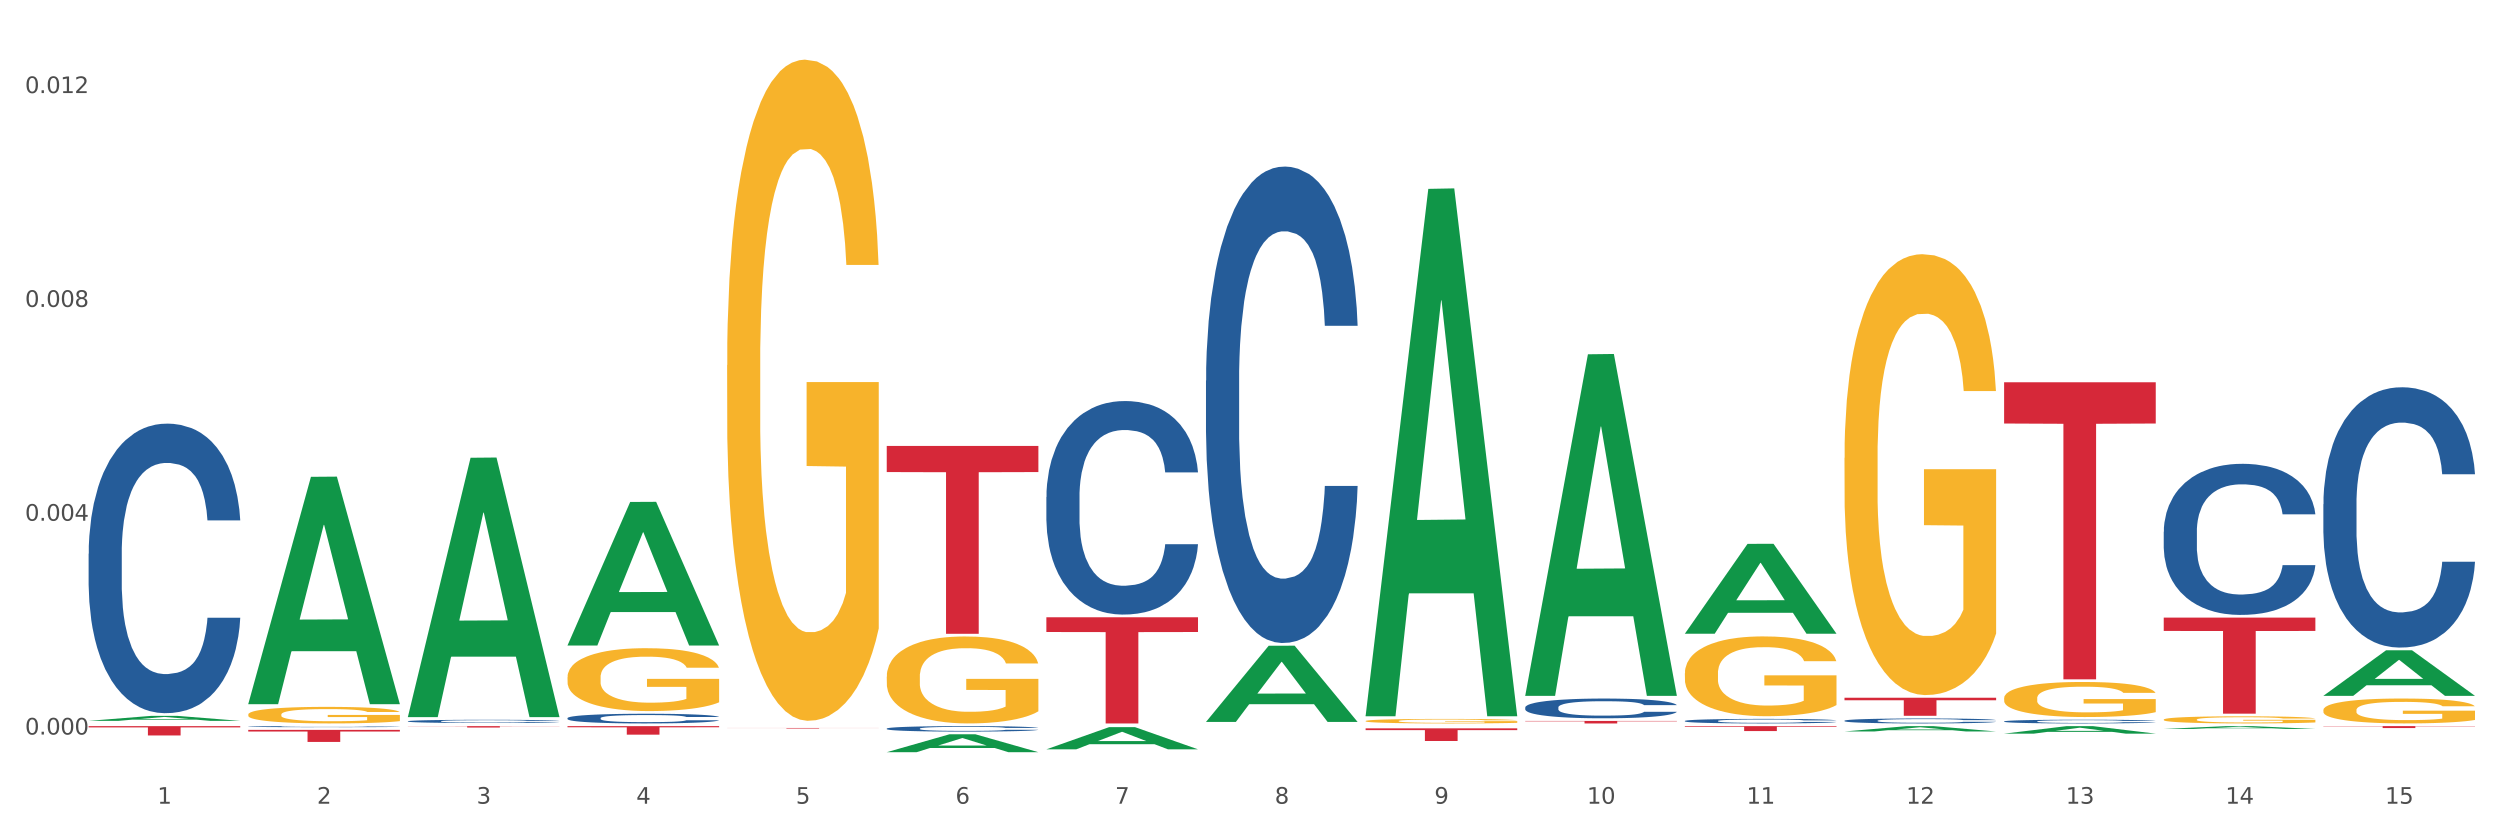 <?xml version="1.0" encoding="utf-8" standalone="no"?>
<!DOCTYPE svg PUBLIC "-//W3C//DTD SVG 1.1//EN"
  "http://www.w3.org/Graphics/SVG/1.1/DTD/svg11.dtd">
<svg xmlns:xlink="http://www.w3.org/1999/xlink" width="1080pt" height="360pt" viewBox="0 0 1080 360" xmlns="http://www.w3.org/2000/svg" version="1.1">
 <rect x="0" y="0" width="1080" height="360" fill="#333333" stroke="none"/>
 <defs>
  <style type="text/css">*{stroke-linejoin: round; stroke-linecap: butt}</style>
 </defs>
 <g id="figure_1">
  <g id="patch_1">
   <path d="M 0 360 
L 1080 360 
L 1080 0 
L 0 0 
z
" style="fill: #ffffff; stroke: #ffffff; stroke-linejoin: miter"/>
  </g>
  <g id="axes_1">
   <g id="matplotlib.axis_1">
    <g id="xtick_1">
     <g id="text_1">
      <!-- 1 -->
      <g style="fill: #4d4d4d" transform="translate(67.984 347.204) scale(0.096 -0.096)">
       <defs>
        <path id="DejaVuSans-31" d="M 794 531 
L 1825 531 
L 1825 4091 
L 703 3866 
L 703 4441 
L 1819 4666 
L 2450 4666 
L 2450 531 
L 3481 531 
L 3481 0 
L 794 0 
L 794 531 
z
" transform="scale(0.016)"/>
       </defs>
       <use xlink:href="#DejaVuSans-31"/>
      </g>
     </g>
    </g>
    <g id="xtick_2">
     <g id="text_2">
      <!-- 2 -->
      <g style="fill: #4d4d4d" transform="translate(136.942 347.204) scale(0.096 -0.096)">
       <defs>
        <path id="DejaVuSans-32" d="M 1228 531 
L 3431 531 
L 3431 0 
L 469 0 
L 469 531 
Q 828 903 1448 1529 
Q 2069 2156 2228 2338 
Q 2531 2678 2651 2914 
Q 2772 3150 2772 3378 
Q 2772 3750 2511 3984 
Q 2250 4219 1831 4219 
Q 1534 4219 1204 4116 
Q 875 4013 500 3803 
L 500 4441 
Q 881 4594 1212 4672 
Q 1544 4750 1819 4750 
Q 2544 4750 2975 4387 
Q 3406 4025 3406 3419 
Q 3406 3131 3298 2873 
Q 3191 2616 2906 2266 
Q 2828 2175 2409 1742 
Q 1991 1309 1228 531 
z
" transform="scale(0.016)"/>
       </defs>
       <use xlink:href="#DejaVuSans-32"/>
      </g>
     </g>
    </g>
    <g id="xtick_3">
     <g id="text_3">
      <!-- 3 -->
      <g style="fill: #4d4d4d" transform="translate(205.899 347.204) scale(0.096 -0.096)">
       <defs>
        <path id="DejaVuSans-33" d="M 2597 2516 
Q 3050 2419 3304 2112 
Q 3559 1806 3559 1356 
Q 3559 666 3084 287 
Q 2609 -91 1734 -91 
Q 1441 -91 1130 -33 
Q 819 25 488 141 
L 488 750 
Q 750 597 1062 519 
Q 1375 441 1716 441 
Q 2309 441 2620 675 
Q 2931 909 2931 1356 
Q 2931 1769 2642 2001 
Q 2353 2234 1838 2234 
L 1294 2234 
L 1294 2753 
L 1863 2753 
Q 2328 2753 2575 2939 
Q 2822 3125 2822 3475 
Q 2822 3834 2567 4026 
Q 2313 4219 1838 4219 
Q 1578 4219 1281 4162 
Q 984 4106 628 3988 
L 628 4550 
Q 988 4650 1302 4700 
Q 1616 4750 1894 4750 
Q 2613 4750 3031 4423 
Q 3450 4097 3450 3541 
Q 3450 3153 3228 2886 
Q 3006 2619 2597 2516 
z
" transform="scale(0.016)"/>
       </defs>
       <use xlink:href="#DejaVuSans-33"/>
      </g>
     </g>
    </g>
    <g id="xtick_4">
     <g id="text_4">
      <!-- 4 -->
      <g style="fill: #4d4d4d" transform="translate(274.857 347.204) scale(0.096 -0.096)">
       <defs>
        <path id="DejaVuSans-34" d="M 2419 4116 
L 825 1625 
L 2419 1625 
L 2419 4116 
z
M 2253 4666 
L 3047 4666 
L 3047 1625 
L 3713 1625 
L 3713 1100 
L 3047 1100 
L 3047 0 
L 2419 0 
L 2419 1100 
L 313 1100 
L 313 1709 
L 2253 4666 
z
" transform="scale(0.016)"/>
       </defs>
       <use xlink:href="#DejaVuSans-34"/>
      </g>
     </g>
    </g>
    <g id="xtick_5">
     <g id="text_5">
      <!-- 5 -->
      <g style="fill: #4d4d4d" transform="translate(343.815 347.204) scale(0.096 -0.096)">
       <defs>
        <path id="DejaVuSans-35" d="M 691 4666 
L 3169 4666 
L 3169 4134 
L 1269 4134 
L 1269 2991 
Q 1406 3038 1543 3061 
Q 1681 3084 1819 3084 
Q 2600 3084 3056 2656 
Q 3513 2228 3513 1497 
Q 3513 744 3044 326 
Q 2575 -91 1722 -91 
Q 1428 -91 1123 -41 
Q 819 9 494 109 
L 494 744 
Q 775 591 1075 516 
Q 1375 441 1709 441 
Q 2250 441 2565 725 
Q 2881 1009 2881 1497 
Q 2881 1984 2565 2268 
Q 2250 2553 1709 2553 
Q 1456 2553 1204 2497 
Q 953 2441 691 2322 
L 691 4666 
z
" transform="scale(0.016)"/>
       </defs>
       <use xlink:href="#DejaVuSans-35"/>
      </g>
     </g>
    </g>
    <g id="xtick_6">
     <g id="text_6">
      <!-- 6 -->
      <g style="fill: #4d4d4d" transform="translate(412.772 347.204) scale(0.096 -0.096)">
       <defs>
        <path id="DejaVuSans-36" d="M 2113 2584 
Q 1688 2584 1439 2293 
Q 1191 2003 1191 1497 
Q 1191 994 1439 701 
Q 1688 409 2113 409 
Q 2538 409 2786 701 
Q 3034 994 3034 1497 
Q 3034 2003 2786 2293 
Q 2538 2584 2113 2584 
z
M 3366 4563 
L 3366 3988 
Q 3128 4100 2886 4159 
Q 2644 4219 2406 4219 
Q 1781 4219 1451 3797 
Q 1122 3375 1075 2522 
Q 1259 2794 1537 2939 
Q 1816 3084 2150 3084 
Q 2853 3084 3261 2657 
Q 3669 2231 3669 1497 
Q 3669 778 3244 343 
Q 2819 -91 2113 -91 
Q 1303 -91 875 529 
Q 447 1150 447 2328 
Q 447 3434 972 4092 
Q 1497 4750 2381 4750 
Q 2619 4750 2861 4703 
Q 3103 4656 3366 4563 
z
" transform="scale(0.016)"/>
       </defs>
       <use xlink:href="#DejaVuSans-36"/>
      </g>
     </g>
    </g>
    <g id="xtick_7">
     <g id="text_7">
      <!-- 7 -->
      <g style="fill: #4d4d4d" transform="translate(481.73 347.204) scale(0.096 -0.096)">
       <defs>
        <path id="DejaVuSans-37" d="M 525 4666 
L 3525 4666 
L 3525 4397 
L 1831 0 
L 1172 0 
L 2766 4134 
L 525 4134 
L 525 4666 
z
" transform="scale(0.016)"/>
       </defs>
       <use xlink:href="#DejaVuSans-37"/>
      </g>
     </g>
    </g>
    <g id="xtick_8">
     <g id="text_8">
      <!-- 8 -->
      <g style="fill: #4d4d4d" transform="translate(550.688 347.204) scale(0.096 -0.096)">
       <defs>
        <path id="DejaVuSans-38" d="M 2034 2216 
Q 1584 2216 1326 1975 
Q 1069 1734 1069 1313 
Q 1069 891 1326 650 
Q 1584 409 2034 409 
Q 2484 409 2743 651 
Q 3003 894 3003 1313 
Q 3003 1734 2745 1975 
Q 2488 2216 2034 2216 
z
M 1403 2484 
Q 997 2584 770 2862 
Q 544 3141 544 3541 
Q 544 4100 942 4425 
Q 1341 4750 2034 4750 
Q 2731 4750 3128 4425 
Q 3525 4100 3525 3541 
Q 3525 3141 3298 2862 
Q 3072 2584 2669 2484 
Q 3125 2378 3379 2068 
Q 3634 1759 3634 1313 
Q 3634 634 3220 271 
Q 2806 -91 2034 -91 
Q 1263 -91 848 271 
Q 434 634 434 1313 
Q 434 1759 690 2068 
Q 947 2378 1403 2484 
z
M 1172 3481 
Q 1172 3119 1398 2916 
Q 1625 2713 2034 2713 
Q 2441 2713 2670 2916 
Q 2900 3119 2900 3481 
Q 2900 3844 2670 4047 
Q 2441 4250 2034 4250 
Q 1625 4250 1398 4047 
Q 1172 3844 1172 3481 
z
" transform="scale(0.016)"/>
       </defs>
       <use xlink:href="#DejaVuSans-38"/>
      </g>
     </g>
    </g>
    <g id="xtick_9">
     <g id="text_9">
      <!-- 9 -->
      <g style="fill: #4d4d4d" transform="translate(619.645 347.204) scale(0.096 -0.096)">
       <defs>
        <path id="DejaVuSans-39" d="M 703 97 
L 703 672 
Q 941 559 1184 500 
Q 1428 441 1663 441 
Q 2288 441 2617 861 
Q 2947 1281 2994 2138 
Q 2813 1869 2534 1725 
Q 2256 1581 1919 1581 
Q 1219 1581 811 2004 
Q 403 2428 403 3163 
Q 403 3881 828 4315 
Q 1253 4750 1959 4750 
Q 2769 4750 3195 4129 
Q 3622 3509 3622 2328 
Q 3622 1225 3098 567 
Q 2575 -91 1691 -91 
Q 1453 -91 1209 -44 
Q 966 3 703 97 
z
M 1959 2075 
Q 2384 2075 2632 2365 
Q 2881 2656 2881 3163 
Q 2881 3666 2632 3958 
Q 2384 4250 1959 4250 
Q 1534 4250 1286 3958 
Q 1038 3666 1038 3163 
Q 1038 2656 1286 2365 
Q 1534 2075 1959 2075 
z
" transform="scale(0.016)"/>
       </defs>
       <use xlink:href="#DejaVuSans-39"/>
      </g>
     </g>
    </g>
    <g id="xtick_10">
     <g id="text_10">
      <!-- 10 -->
      <g style="fill: #4d4d4d" transform="translate(685.549 347.204) scale(0.096 -0.096)">
       <defs>
        <path id="DejaVuSans-30" d="M 2034 4250 
Q 1547 4250 1301 3770 
Q 1056 3291 1056 2328 
Q 1056 1369 1301 889 
Q 1547 409 2034 409 
Q 2525 409 2770 889 
Q 3016 1369 3016 2328 
Q 3016 3291 2770 3770 
Q 2525 4250 2034 4250 
z
M 2034 4750 
Q 2819 4750 3233 4129 
Q 3647 3509 3647 2328 
Q 3647 1150 3233 529 
Q 2819 -91 2034 -91 
Q 1250 -91 836 529 
Q 422 1150 422 2328 
Q 422 3509 836 4129 
Q 1250 4750 2034 4750 
z
" transform="scale(0.016)"/>
       </defs>
       <use xlink:href="#DejaVuSans-31"/>
       <use xlink:href="#DejaVuSans-30" transform="translate(63.623 0)"/>
      </g>
     </g>
    </g>
    <g id="xtick_11">
     <g id="text_11">
      <!-- 11 -->
      <g style="fill: #4d4d4d" transform="translate(754.506 347.204) scale(0.096 -0.096)">
       <use xlink:href="#DejaVuSans-31"/>
       <use xlink:href="#DejaVuSans-31" transform="translate(63.623 0)"/>
      </g>
     </g>
    </g>
    <g id="xtick_12">
     <g id="text_12">
      <!-- 12 -->
      <g style="fill: #4d4d4d" transform="translate(823.464 347.204) scale(0.096 -0.096)">
       <use xlink:href="#DejaVuSans-31"/>
       <use xlink:href="#DejaVuSans-32" transform="translate(63.623 0)"/>
      </g>
     </g>
    </g>
    <g id="xtick_13">
     <g id="text_13">
      <!-- 13 -->
      <g style="fill: #4d4d4d" transform="translate(892.422 347.204) scale(0.096 -0.096)">
       <use xlink:href="#DejaVuSans-31"/>
       <use xlink:href="#DejaVuSans-33" transform="translate(63.623 0)"/>
      </g>
     </g>
    </g>
    <g id="xtick_14">
     <g id="text_14">
      <!-- 14 -->
      <g style="fill: #4d4d4d" transform="translate(961.379 347.204) scale(0.096 -0.096)">
       <use xlink:href="#DejaVuSans-31"/>
       <use xlink:href="#DejaVuSans-34" transform="translate(63.623 0)"/>
      </g>
     </g>
    </g>
    <g id="xtick_15">
     <g id="text_15">
      <!-- 15 -->
      <g style="fill: #4d4d4d" transform="translate(1030.337 347.204) scale(0.096 -0.096)">
       <use xlink:href="#DejaVuSans-31"/>
       <use xlink:href="#DejaVuSans-35" transform="translate(63.623 0)"/>
      </g>
     </g>
    </g>
    <g id="xtick_16"/>
    <g id="xtick_17"/>
    <g id="xtick_18"/>
    <g id="xtick_19"/>
    <g id="xtick_20"/>
    <g id="xtick_21"/>
    <g id="xtick_22"/>
    <g id="xtick_23"/>
    <g id="xtick_24"/>
    <g id="xtick_25"/>
    <g id="xtick_26"/>
    <g id="xtick_27"/>
    <g id="xtick_28"/>
    <g id="xtick_29"/>
   </g>
   <g id="matplotlib.axis_2">
    <g id="ytick_1">
     <g id="text_16">
      <!-- 0.000 -->
      <g style="fill: #4d4d4d" transform="translate(10.8 317.324) scale(0.096 -0.096)">
       <defs>
        <path id="DejaVuSans-2e" d="M 684 794 
L 1344 794 
L 1344 0 
L 684 0 
L 684 794 
z
" transform="scale(0.016)"/>
       </defs>
       <use xlink:href="#DejaVuSans-30"/>
       <use xlink:href="#DejaVuSans-2e" transform="translate(63.623 0)"/>
       <use xlink:href="#DejaVuSans-30" transform="translate(95.41 0)"/>
       <use xlink:href="#DejaVuSans-30" transform="translate(159.033 0)"/>
       <use xlink:href="#DejaVuSans-30" transform="translate(222.656 0)"/>
      </g>
     </g>
    </g>
    <g id="ytick_2">
     <g id="text_17">
      <!-- 0.004 -->
      <g style="fill: #4d4d4d" transform="translate(10.8 224.952) scale(0.096 -0.096)">
       <use xlink:href="#DejaVuSans-30"/>
       <use xlink:href="#DejaVuSans-2e" transform="translate(63.623 0)"/>
       <use xlink:href="#DejaVuSans-30" transform="translate(95.41 0)"/>
       <use xlink:href="#DejaVuSans-30" transform="translate(159.033 0)"/>
       <use xlink:href="#DejaVuSans-34" transform="translate(222.656 0)"/>
      </g>
     </g>
    </g>
    <g id="ytick_3">
     <g id="text_18">
      <!-- 0.008 -->
      <g style="fill: #4d4d4d" transform="translate(10.8 132.58) scale(0.096 -0.096)">
       <use xlink:href="#DejaVuSans-30"/>
       <use xlink:href="#DejaVuSans-2e" transform="translate(63.623 0)"/>
       <use xlink:href="#DejaVuSans-30" transform="translate(95.41 0)"/>
       <use xlink:href="#DejaVuSans-30" transform="translate(159.033 0)"/>
       <use xlink:href="#DejaVuSans-38" transform="translate(222.656 0)"/>
      </g>
     </g>
    </g>
    <g id="ytick_4">
     <g id="text_19">
      <!-- 0.012 -->
      <g style="fill: #4d4d4d" transform="translate(10.8 40.208) scale(0.096 -0.096)">
       <use xlink:href="#DejaVuSans-30"/>
       <use xlink:href="#DejaVuSans-2e" transform="translate(63.623 0)"/>
       <use xlink:href="#DejaVuSans-30" transform="translate(95.41 0)"/>
       <use xlink:href="#DejaVuSans-31" transform="translate(159.033 0)"/>
       <use xlink:href="#DejaVuSans-32" transform="translate(222.656 0)"/>
      </g>
     </g>
    </g>
    <g id="ytick_5"/>
    <g id="ytick_6"/>
    <g id="ytick_7"/>
   </g>
   <g id="PolyCollection_1">
    <path d="M 38.283 311.407 
L 38.351 311.405 
L 65.365 309.253 
L 76.576 309.251 
L 103.793 311.411 
L 90.826 311.411 
L 84.95 310.908 
L 57.058 310.908 
L 56.855 310.916 
L 51.182 311.411 
L 38.283 311.411 
L 38.283 311.407 
L 60.57 310.608 
L 81.438 310.606 
L 71.105 309.712 
L 70.97 309.708 
L 70.835 309.714 
L 60.502 310.606 
L 60.57 310.608 
L 38.283 311.407 
z
" clip-path="url(#p2af590b2e5)" style="fill: #109648"/>
    <path d="M 934.733 266.801 
L 1000.242 266.801 
L 1000.242 272.567 
L 974.473 272.606 
L 974.473 308.293 
L 960.347 308.293 
L 960.347 272.606 
L 934.733 272.567 
L 934.733 266.84 
L 934.733 266.801 
z
" clip-path="url(#p2af590b2e5)" style="fill: #d62839"/>
    <path d="M 865.775 165.125 
L 931.285 165.125 
L 931.285 182.959 
L 905.515 183.08 
L 905.515 293.459 
L 891.389 293.459 
L 891.389 183.08 
L 865.775 182.959 
L 865.775 165.245 
L 865.775 165.125 
z
" clip-path="url(#p2af590b2e5)" style="fill: #d62839"/>
    <path d="M 796.817 301.43 
L 862.327 301.43 
L 862.327 302.513 
L 836.558 302.52 
L 836.558 309.223 
L 822.431 309.223 
L 822.431 302.52 
L 796.817 302.513 
L 796.817 301.437 
L 796.817 301.43 
z
" clip-path="url(#p2af590b2e5)" style="fill: #d62839"/>
    <path d="M 727.86 313.677 
L 793.369 313.677 
L 793.369 313.976 
L 767.6 313.978 
L 767.6 315.827 
L 753.474 315.827 
L 753.474 313.978 
L 727.86 313.976 
L 727.86 313.679 
L 727.86 313.677 
z
" clip-path="url(#p2af590b2e5)" style="fill: #d62839"/>
    <path d="M 658.902 311.456 
L 724.412 311.456 
L 724.412 311.604 
L 698.642 311.605 
L 698.642 312.525 
L 684.516 312.525 
L 684.516 311.605 
L 658.902 311.604 
L 658.902 311.457 
L 658.902 311.456 
z
" clip-path="url(#p2af590b2e5)" style="fill: #d62839"/>
    <path d="M 589.944 314.653 
L 655.454 314.653 
L 655.454 315.411 
L 629.685 315.416 
L 629.685 320.106 
L 615.558 320.106 
L 615.558 315.416 
L 589.944 315.411 
L 589.944 314.658 
L 589.944 314.653 
z
" clip-path="url(#p2af590b2e5)" style="fill: #d62839"/>
    <path d="M 452.029 266.654 
L 517.539 266.654 
L 517.539 273.028 
L 491.769 273.071 
L 491.769 312.525 
L 477.643 312.525 
L 477.643 273.071 
L 452.029 273.028 
L 452.029 266.697 
L 452.029 266.654 
z
" clip-path="url(#p2af590b2e5)" style="fill: #d62839"/>
    <path d="M 383.071 192.652 
L 448.581 192.652 
L 448.581 203.93 
L 422.812 204.006 
L 422.812 273.805 
L 408.685 273.805 
L 408.685 204.006 
L 383.071 203.93 
L 383.071 192.728 
L 383.071 192.652 
z
" clip-path="url(#p2af590b2e5)" style="fill: #d62839"/>
    <path d="M 314.114 314.481 
L 379.623 314.481 
L 379.623 314.514 
L 353.854 314.514 
L 353.854 314.717 
L 339.728 314.717 
L 339.728 314.514 
L 314.114 314.514 
L 314.114 314.481 
L 314.114 314.481 
z
" clip-path="url(#p2af590b2e5)" style="fill: #d62839"/>
    <path d="M 245.156 313.677 
L 310.666 313.677 
L 310.666 314.193 
L 284.897 314.196 
L 284.897 317.387 
L 270.77 317.387 
L 270.77 314.196 
L 245.156 314.193 
L 245.156 313.681 
L 245.156 313.677 
z
" clip-path="url(#p2af590b2e5)" style="fill: #d62839"/>
    <path d="M 1003.69 217.828 
L 1003.768 217.725 
L 1003.768 214.849 
L 1004 210.947 
L 1004.852 203.758 
L 1005.936 198.314 
L 1007.794 191.947 
L 1008.801 189.277 
L 1010.117 186.298 
L 1012.828 181.472 
L 1015.925 177.364 
L 1018.093 175.104 
L 1019.719 173.666 
L 1023.359 171.099 
L 1025.449 169.969 
L 1027.618 169.045 
L 1029.476 168.429 
L 1032.573 167.71 
L 1035.051 167.402 
L 1037.916 167.299 
L 1040.317 167.402 
L 1043.492 167.812 
L 1048.138 169.045 
L 1049.919 169.764 
L 1052.319 170.996 
L 1054.797 172.639 
L 1056.81 174.283 
L 1059.133 176.645 
L 1061.534 179.726 
L 1063.857 183.628 
L 1065.483 187.223 
L 1066.8 191.023 
L 1067.961 195.644 
L 1068.813 200.677 
L 1069.2 204.887 
L 1055.029 204.887 
L 1054.642 201.087 
L 1053.868 196.979 
L 1053.094 194.206 
L 1052.242 191.947 
L 1050.925 189.379 
L 1049.764 187.736 
L 1047.828 185.785 
L 1046.047 184.553 
L 1044.576 183.834 
L 1042.795 183.217 
L 1039 182.601 
L 1036.29 182.601 
L 1034.587 182.807 
L 1032.496 183.32 
L 1030.715 184.039 
L 1028.624 185.271 
L 1026.998 186.607 
L 1025.372 188.352 
L 1024.443 189.585 
L 1023.049 191.844 
L 1022.12 193.693 
L 1020.881 196.877 
L 1020.184 199.136 
L 1018.945 204.99 
L 1018.403 209.303 
L 1018.171 212.282 
L 1018.016 215.568 
L 1018.016 231.589 
L 1018.48 238.778 
L 1018.867 241.859 
L 1019.487 245.351 
L 1020.648 249.87 
L 1022.352 254.286 
L 1024.133 257.47 
L 1025.604 259.421 
L 1026.998 260.859 
L 1028.392 261.989 
L 1030.095 263.016 
L 1031.489 263.632 
L 1033.58 264.248 
L 1036.058 264.556 
L 1037.994 264.556 
L 1041.943 264.043 
L 1043.724 263.529 
L 1045.428 262.81 
L 1047.286 261.681 
L 1048.757 260.448 
L 1049.609 259.524 
L 1051.003 257.573 
L 1052.087 255.519 
L 1053.016 253.157 
L 1053.636 251.103 
L 1054.333 248.022 
L 1054.875 244.53 
L 1055.029 242.681 
L 1069.2 242.681 
L 1068.89 246.378 
L 1068.348 249.973 
L 1067.264 254.8 
L 1066.412 257.573 
L 1065.096 260.962 
L 1063.702 263.837 
L 1061.766 267.021 
L 1059.985 269.383 
L 1058.127 271.437 
L 1056.114 273.286 
L 1052.474 275.853 
L 1051.158 276.572 
L 1048.37 277.805 
L 1046.202 278.524 
L 1043.027 279.242 
L 1039.775 279.653 
L 1036.368 279.756 
L 1033.348 279.551 
L 1030.018 278.934 
L 1027.927 278.318 
L 1025.604 277.394 
L 1022.894 275.956 
L 1020.339 274.21 
L 1017.938 272.156 
L 1015.693 269.794 
L 1013.602 267.124 
L 1010.892 262.708 
L 1008.878 258.394 
L 1007.407 254.389 
L 1006.4 251 
L 1005.394 246.686 
L 1004.852 243.708 
L 1004 236.519 
L 1003.69 229.844 
L 1003.69 217.828 
z
" clip-path="url(#p2af590b2e5)" style="fill: #255c99"/>
    <path d="M 1003.69 313.677 
L 1069.2 313.677 
L 1069.2 313.795 
L 1043.431 313.795 
L 1043.431 314.522 
L 1029.304 314.522 
L 1029.304 313.795 
L 1003.69 313.795 
L 1003.69 313.678 
L 1003.69 313.677 
z
" clip-path="url(#p2af590b2e5)" style="fill: #d62839"/>
    <path d="M 934.733 229.699 
L 934.81 229.639 
L 934.81 227.97 
L 935.042 225.704 
L 935.894 221.531 
L 936.978 218.371 
L 938.837 214.674 
L 939.843 213.124 
L 941.16 211.395 
L 943.87 208.593 
L 946.967 206.208 
L 949.135 204.897 
L 950.762 204.062 
L 954.401 202.572 
L 956.492 201.916 
L 958.66 201.379 
L 960.518 201.022 
L 963.616 200.604 
L 966.094 200.425 
L 968.959 200.366 
L 971.359 200.425 
L 974.534 200.664 
L 979.18 201.379 
L 980.961 201.797 
L 983.362 202.512 
L 985.839 203.466 
L 987.853 204.42 
L 990.176 205.791 
L 992.576 207.58 
L 994.899 209.845 
L 996.525 211.932 
L 997.842 214.138 
L 999.003 216.821 
L 999.855 219.742 
L 1000.242 222.187 
L 986.072 222.187 
L 985.685 219.981 
L 984.91 217.596 
L 984.136 215.986 
L 983.284 214.674 
L 981.968 213.184 
L 980.806 212.23 
L 978.87 211.097 
L 977.089 210.382 
L 975.618 209.965 
L 973.837 209.607 
L 970.043 209.249 
L 967.333 209.249 
L 965.629 209.368 
L 963.538 209.666 
L 961.757 210.084 
L 959.667 210.799 
L 958.04 211.574 
L 956.414 212.588 
L 955.485 213.303 
L 954.091 214.615 
L 953.162 215.688 
L 951.923 217.536 
L 951.226 218.848 
L 949.987 222.246 
L 949.445 224.75 
L 949.213 226.479 
L 949.058 228.387 
L 949.058 237.688 
L 949.523 241.861 
L 949.91 243.65 
L 950.529 245.677 
L 951.691 248.3 
L 953.394 250.864 
L 955.175 252.712 
L 956.647 253.845 
L 958.04 254.679 
L 959.434 255.335 
L 961.138 255.931 
L 962.532 256.289 
L 964.622 256.647 
L 967.1 256.826 
L 969.036 256.826 
L 972.985 256.528 
L 974.766 256.23 
L 976.47 255.812 
L 978.328 255.156 
L 979.8 254.441 
L 980.651 253.904 
L 982.045 252.772 
L 983.129 251.579 
L 984.058 250.208 
L 984.678 249.016 
L 985.375 247.227 
L 985.917 245.2 
L 986.072 244.127 
L 1000.242 244.127 
L 999.933 246.273 
L 999.391 248.36 
L 998.306 251.162 
L 997.455 252.772 
L 996.138 254.739 
L 994.744 256.408 
L 992.809 258.257 
L 991.028 259.628 
L 989.169 260.82 
L 987.156 261.893 
L 983.516 263.384 
L 982.2 263.801 
L 979.412 264.517 
L 977.244 264.934 
L 974.069 265.351 
L 970.817 265.59 
L 967.41 265.65 
L 964.39 265.53 
L 961.06 265.173 
L 958.97 264.815 
L 956.647 264.278 
L 953.936 263.444 
L 951.381 262.43 
L 948.981 261.238 
L 946.735 259.866 
L 944.644 258.316 
L 941.934 255.753 
L 939.921 253.249 
L 938.449 250.923 
L 937.443 248.956 
L 936.436 246.452 
L 935.894 244.723 
L 935.042 240.55 
L 934.733 236.674 
L 934.733 229.699 
z
" clip-path="url(#p2af590b2e5)" style="fill: #255c99"/>
    <path d="M 796.817 311.341 
L 796.895 311.339 
L 796.895 311.284 
L 797.127 311.209 
L 797.979 311.072 
L 799.063 310.967 
L 800.921 310.846 
L 801.928 310.795 
L 803.244 310.738 
L 805.955 310.645 
L 809.052 310.567 
L 811.22 310.524 
L 812.846 310.496 
L 816.486 310.447 
L 818.576 310.425 
L 820.745 310.408 
L 822.603 310.396 
L 825.7 310.382 
L 828.178 310.376 
L 831.043 310.374 
L 833.444 310.376 
L 836.619 310.384 
L 841.265 310.408 
L 843.046 310.421 
L 845.446 310.445 
L 847.924 310.476 
L 849.937 310.508 
L 852.261 310.553 
L 854.661 310.612 
L 856.984 310.687 
L 858.61 310.755 
L 859.927 310.828 
L 861.088 310.916 
L 861.94 311.013 
L 862.327 311.093 
L 848.156 311.093 
L 847.769 311.021 
L 846.995 310.942 
L 846.221 310.889 
L 845.369 310.846 
L 844.052 310.797 
L 842.891 310.765 
L 840.955 310.728 
L 839.174 310.704 
L 837.703 310.691 
L 835.922 310.679 
L 832.127 310.667 
L 829.417 310.667 
L 827.714 310.671 
L 825.623 310.681 
L 823.842 310.694 
L 821.751 310.718 
L 820.125 310.744 
L 818.499 310.777 
L 817.57 310.801 
L 816.176 310.844 
L 815.247 310.879 
L 814.008 310.94 
L 813.311 310.983 
L 812.072 311.095 
L 811.53 311.178 
L 811.298 311.235 
L 811.143 311.298 
L 811.143 311.604 
L 811.607 311.742 
L 811.994 311.8 
L 812.614 311.867 
L 813.775 311.954 
L 815.479 312.038 
L 817.26 312.099 
L 818.731 312.136 
L 820.125 312.164 
L 821.519 312.185 
L 823.222 312.205 
L 824.616 312.217 
L 826.707 312.229 
L 829.185 312.235 
L 831.121 312.235 
L 835.07 312.225 
L 836.851 312.215 
L 838.555 312.201 
L 840.413 312.18 
L 841.884 312.156 
L 842.736 312.138 
L 844.13 312.101 
L 845.214 312.062 
L 846.143 312.017 
L 846.763 311.977 
L 847.46 311.918 
L 848.002 311.852 
L 848.156 311.816 
L 862.327 311.816 
L 862.017 311.887 
L 861.475 311.956 
L 860.391 312.048 
L 859.539 312.101 
L 858.223 312.166 
L 856.829 312.221 
L 854.893 312.282 
L 853.112 312.327 
L 851.254 312.366 
L 849.241 312.402 
L 845.601 312.451 
L 844.285 312.464 
L 841.497 312.488 
L 839.329 312.502 
L 836.154 312.516 
L 832.902 312.523 
L 829.495 312.525 
L 826.475 312.521 
L 823.145 312.51 
L 821.054 312.498 
L 818.731 312.48 
L 816.021 312.453 
L 813.466 312.419 
L 811.065 312.38 
L 808.82 312.335 
L 806.729 312.284 
L 804.019 312.199 
L 802.005 312.117 
L 800.534 312.04 
L 799.527 311.975 
L 798.521 311.893 
L 797.979 311.836 
L 797.127 311.698 
L 796.817 311.571 
L 796.817 311.341 
z
" clip-path="url(#p2af590b2e5)" style="fill: #255c99"/>
    <path d="M 727.86 311.442 
L 727.937 311.44 
L 727.937 311.39 
L 728.169 311.322 
L 729.021 311.196 
L 730.105 311.101 
L 731.964 310.99 
L 732.97 310.943 
L 734.287 310.891 
L 736.997 310.806 
L 740.094 310.734 
L 742.262 310.695 
L 743.889 310.67 
L 747.528 310.625 
L 749.619 310.605 
L 751.787 310.589 
L 753.645 310.578 
L 756.743 310.566 
L 759.221 310.56 
L 762.086 310.558 
L 764.486 310.56 
L 767.661 310.567 
L 772.307 310.589 
L 774.088 310.602 
L 776.489 310.623 
L 778.967 310.652 
L 780.98 310.681 
L 783.303 310.722 
L 785.703 310.776 
L 788.026 310.844 
L 789.652 310.907 
L 790.969 310.973 
L 792.13 311.054 
L 792.982 311.142 
L 793.369 311.216 
L 779.199 311.216 
L 778.812 311.149 
L 778.037 311.078 
L 777.263 311.029 
L 776.411 310.99 
L 775.095 310.945 
L 773.933 310.916 
L 771.997 310.882 
L 770.216 310.86 
L 768.745 310.848 
L 766.964 310.837 
L 763.17 310.826 
L 760.46 310.826 
L 758.756 310.83 
L 756.665 310.839 
L 754.884 310.851 
L 752.794 310.873 
L 751.167 310.896 
L 749.541 310.927 
L 748.612 310.948 
L 747.218 310.988 
L 746.289 311.02 
L 745.05 311.076 
L 744.353 311.115 
L 743.114 311.218 
L 742.572 311.293 
L 742.34 311.345 
L 742.185 311.403 
L 742.185 311.683 
L 742.65 311.809 
L 743.037 311.863 
L 743.656 311.924 
L 744.818 312.003 
L 746.521 312.08 
L 748.302 312.136 
L 749.774 312.17 
L 751.167 312.195 
L 752.561 312.215 
L 754.265 312.233 
L 755.659 312.243 
L 757.749 312.254 
L 760.227 312.26 
L 762.163 312.26 
L 766.112 312.251 
L 767.893 312.242 
L 769.597 312.229 
L 771.455 312.209 
L 772.927 312.188 
L 773.778 312.171 
L 775.172 312.137 
L 776.256 312.101 
L 777.186 312.06 
L 777.805 312.024 
L 778.502 311.97 
L 779.044 311.909 
L 779.199 311.877 
L 793.369 311.877 
L 793.06 311.942 
L 792.518 312.004 
L 791.433 312.089 
L 790.582 312.137 
L 789.265 312.197 
L 787.871 312.247 
L 785.936 312.303 
L 784.155 312.344 
L 782.296 312.38 
L 780.283 312.412 
L 776.643 312.457 
L 775.327 312.47 
L 772.539 312.491 
L 770.371 312.504 
L 767.196 312.516 
L 763.944 312.524 
L 760.537 312.525 
L 757.517 312.522 
L 754.187 312.511 
L 752.097 312.5 
L 749.774 312.484 
L 747.063 312.459 
L 744.508 312.428 
L 742.108 312.392 
L 739.862 312.351 
L 737.771 312.304 
L 735.061 312.227 
L 733.048 312.152 
L 731.576 312.082 
L 730.57 312.022 
L 729.563 311.947 
L 729.021 311.895 
L 728.169 311.769 
L 727.86 311.652 
L 727.86 311.442 
z
" clip-path="url(#p2af590b2e5)" style="fill: #255c99"/>
    <path d="M 658.902 305.606 
L 658.979 305.598 
L 658.979 305.38 
L 659.212 305.084 
L 660.063 304.539 
L 661.148 304.126 
L 663.006 303.643 
L 664.013 303.44 
L 665.329 303.214 
L 668.039 302.848 
L 671.137 302.536 
L 673.305 302.365 
L 674.931 302.256 
L 678.57 302.061 
L 680.661 301.975 
L 682.829 301.905 
L 684.688 301.858 
L 687.785 301.804 
L 690.263 301.781 
L 693.128 301.773 
L 695.529 301.781 
L 698.703 301.812 
L 703.349 301.905 
L 705.13 301.96 
L 707.531 302.053 
L 710.009 302.178 
L 712.022 302.303 
L 714.345 302.482 
L 716.746 302.716 
L 719.069 303.012 
L 720.695 303.284 
L 722.011 303.573 
L 723.173 303.923 
L 724.025 304.305 
L 724.412 304.624 
L 710.241 304.624 
L 709.854 304.336 
L 709.08 304.024 
L 708.305 303.814 
L 707.454 303.643 
L 706.137 303.448 
L 704.976 303.323 
L 703.04 303.175 
L 701.259 303.082 
L 699.787 303.027 
L 698.006 302.98 
L 694.212 302.934 
L 691.502 302.934 
L 689.798 302.949 
L 687.708 302.988 
L 685.927 303.043 
L 683.836 303.136 
L 682.21 303.238 
L 680.584 303.37 
L 679.654 303.463 
L 678.261 303.635 
L 677.331 303.775 
L 676.092 304.017 
L 675.396 304.188 
L 674.157 304.632 
L 673.615 304.959 
L 673.382 305.185 
L 673.227 305.435 
L 673.227 306.65 
L 673.692 307.195 
L 674.079 307.429 
L 674.699 307.694 
L 675.86 308.037 
L 677.564 308.372 
L 679.345 308.613 
L 680.816 308.761 
L 682.21 308.871 
L 683.604 308.956 
L 685.307 309.034 
L 686.701 309.081 
L 688.792 309.128 
L 691.27 309.151 
L 693.206 309.151 
L 697.155 309.112 
L 698.936 309.073 
L 700.639 309.019 
L 702.498 308.933 
L 703.969 308.839 
L 704.821 308.769 
L 706.215 308.621 
L 707.299 308.465 
L 708.228 308.286 
L 708.847 308.13 
L 709.544 307.897 
L 710.086 307.632 
L 710.241 307.492 
L 724.412 307.492 
L 724.102 307.772 
L 723.56 308.045 
L 722.476 308.411 
L 721.624 308.621 
L 720.308 308.878 
L 718.914 309.096 
L 716.978 309.338 
L 715.197 309.517 
L 713.339 309.673 
L 711.325 309.813 
L 707.686 310.008 
L 706.369 310.063 
L 703.582 310.156 
L 701.414 310.211 
L 698.239 310.265 
L 694.987 310.296 
L 691.579 310.304 
L 688.559 310.289 
L 685.23 310.242 
L 683.139 310.195 
L 680.816 310.125 
L 678.106 310.016 
L 675.55 309.883 
L 673.15 309.728 
L 670.904 309.548 
L 668.814 309.346 
L 666.103 309.011 
L 664.09 308.684 
L 662.619 308.38 
L 661.612 308.123 
L 660.605 307.795 
L 660.063 307.569 
L 659.212 307.024 
L 658.902 306.518 
L 658.902 305.606 
z
" clip-path="url(#p2af590b2e5)" style="fill: #255c99"/>
    <path d="M 520.987 164.437 
L 521.064 164.249 
L 521.064 158.985 
L 521.296 151.842 
L 522.148 138.684 
L 523.232 128.722 
L 525.091 117.068 
L 526.097 112.18 
L 527.414 106.729 
L 530.124 97.894 
L 533.221 90.376 
L 535.389 86.24 
L 537.016 83.609 
L 540.655 78.909 
L 542.746 76.842 
L 544.914 75.15 
L 546.772 74.022 
L 549.87 72.706 
L 552.348 72.142 
L 555.213 71.954 
L 557.613 72.142 
L 560.788 72.894 
L 565.434 75.15 
L 567.215 76.466 
L 569.616 78.721 
L 572.094 81.729 
L 574.107 84.736 
L 576.43 89.06 
L 578.83 94.699 
L 581.153 101.842 
L 582.78 108.421 
L 584.096 115.376 
L 585.257 123.835 
L 586.109 133.045 
L 586.496 140.752 
L 572.326 140.752 
L 571.939 133.797 
L 571.164 126.278 
L 570.39 121.203 
L 569.538 117.068 
L 568.222 112.368 
L 567.06 109.361 
L 565.124 105.789 
L 563.343 103.534 
L 561.872 102.218 
L 560.091 101.09 
L 556.297 99.962 
L 553.587 99.962 
L 551.883 100.338 
L 549.792 101.278 
L 548.011 102.594 
L 545.921 104.849 
L 544.294 107.293 
L 542.668 110.489 
L 541.739 112.744 
L 540.345 116.88 
L 539.416 120.263 
L 538.177 126.09 
L 537.48 130.226 
L 536.241 140.94 
L 535.699 148.835 
L 535.467 154.286 
L 535.312 160.301 
L 535.312 189.625 
L 535.777 202.783 
L 536.164 208.422 
L 536.783 214.813 
L 537.945 223.084 
L 539.648 231.167 
L 541.429 236.994 
L 542.901 240.565 
L 544.294 243.197 
L 545.688 245.264 
L 547.392 247.144 
L 548.786 248.272 
L 550.876 249.4 
L 553.354 249.964 
L 555.29 249.964 
L 559.239 249.024 
L 561.02 248.084 
L 562.724 246.768 
L 564.582 244.701 
L 566.054 242.445 
L 566.905 240.753 
L 568.299 237.182 
L 569.383 233.422 
L 570.313 229.099 
L 570.932 225.339 
L 571.629 219.7 
L 572.171 213.309 
L 572.326 209.926 
L 586.496 209.926 
L 586.187 216.693 
L 585.645 223.272 
L 584.561 232.106 
L 583.709 237.182 
L 582.392 243.385 
L 580.999 248.648 
L 579.063 254.475 
L 577.282 258.798 
L 575.423 262.558 
L 573.41 265.941 
L 569.77 270.641 
L 568.454 271.957 
L 565.666 274.212 
L 563.498 275.528 
L 560.323 276.844 
L 557.071 277.596 
L 553.664 277.784 
L 550.644 277.408 
L 547.314 276.28 
L 545.224 275.152 
L 542.901 273.46 
L 540.19 270.829 
L 537.635 267.633 
L 535.235 263.874 
L 532.989 259.55 
L 530.898 254.663 
L 528.188 246.58 
L 526.175 238.685 
L 524.703 231.355 
L 523.697 225.151 
L 522.69 217.257 
L 522.148 211.805 
L 521.296 198.647 
L 520.987 186.429 
L 520.987 164.437 
z
" clip-path="url(#p2af590b2e5)" style="fill: #255c99"/>
    <path d="M 452.029 214.7 
L 452.106 214.615 
L 452.106 212.256 
L 452.339 209.055 
L 453.19 203.157 
L 454.275 198.692 
L 456.133 193.469 
L 457.14 191.278 
L 458.456 188.835 
L 461.166 184.875 
L 464.264 181.505 
L 466.432 179.652 
L 468.058 178.472 
L 471.697 176.366 
L 473.788 175.439 
L 475.956 174.681 
L 477.815 174.176 
L 480.912 173.586 
L 483.39 173.333 
L 486.255 173.249 
L 488.656 173.333 
L 491.83 173.67 
L 496.476 174.681 
L 498.257 175.271 
L 500.658 176.282 
L 503.136 177.63 
L 505.149 178.978 
L 507.472 180.915 
L 509.873 183.443 
L 512.196 186.644 
L 513.822 189.593 
L 515.138 192.71 
L 516.3 196.502 
L 517.152 200.63 
L 517.539 204.084 
L 503.368 204.084 
L 502.981 200.967 
L 502.207 197.597 
L 501.432 195.322 
L 500.581 193.469 
L 499.264 191.362 
L 498.103 190.014 
L 496.167 188.414 
L 494.386 187.403 
L 492.914 186.813 
L 491.133 186.307 
L 487.339 185.802 
L 484.629 185.802 
L 482.925 185.97 
L 480.835 186.392 
L 479.054 186.981 
L 476.963 187.992 
L 475.337 189.088 
L 473.711 190.52 
L 472.781 191.531 
L 471.388 193.384 
L 470.458 194.901 
L 469.219 197.513 
L 468.523 199.366 
L 467.284 204.168 
L 466.742 207.707 
L 466.509 210.15 
L 466.354 212.846 
L 466.354 225.989 
L 466.819 231.886 
L 467.206 234.414 
L 467.826 237.278 
L 468.987 240.985 
L 470.691 244.608 
L 472.472 247.22 
L 473.943 248.82 
L 475.337 250 
L 476.731 250.927 
L 478.434 251.769 
L 479.828 252.275 
L 481.919 252.78 
L 484.397 253.033 
L 486.333 253.033 
L 490.282 252.612 
L 492.063 252.19 
L 493.766 251.601 
L 495.625 250.674 
L 497.096 249.663 
L 497.948 248.905 
L 499.342 247.304 
L 500.426 245.619 
L 501.355 243.681 
L 501.974 241.996 
L 502.671 239.469 
L 503.213 236.604 
L 503.368 235.088 
L 517.539 235.088 
L 517.229 238.121 
L 516.687 241.07 
L 515.603 245.029 
L 514.751 247.304 
L 513.435 250.084 
L 512.041 252.443 
L 510.105 255.055 
L 508.324 256.993 
L 506.466 258.678 
L 504.452 260.194 
L 500.813 262.3 
L 499.496 262.89 
L 496.709 263.901 
L 494.541 264.491 
L 491.366 265.081 
L 488.114 265.418 
L 484.706 265.502 
L 481.686 265.333 
L 478.357 264.828 
L 476.266 264.322 
L 473.943 263.564 
L 471.233 262.385 
L 468.677 260.952 
L 466.277 259.267 
L 464.031 257.33 
L 461.941 255.139 
L 459.23 251.516 
L 457.217 247.978 
L 455.746 244.692 
L 454.739 241.912 
L 453.733 238.374 
L 453.19 235.93 
L 452.339 230.033 
L 452.029 224.557 
L 452.029 214.7 
z
" clip-path="url(#p2af590b2e5)" style="fill: #255c99"/>
    <path d="M 383.071 314.745 
L 383.149 314.743 
L 383.149 314.682 
L 383.381 314.6 
L 384.233 314.448 
L 385.317 314.333 
L 387.175 314.198 
L 388.182 314.142 
L 389.498 314.079 
L 392.209 313.977 
L 395.306 313.89 
L 397.474 313.842 
L 399.1 313.812 
L 402.74 313.757 
L 404.83 313.733 
L 406.999 313.714 
L 408.857 313.701 
L 411.954 313.686 
L 414.432 313.679 
L 417.297 313.677 
L 419.698 313.679 
L 422.873 313.688 
L 427.519 313.714 
L 429.3 313.729 
L 431.7 313.755 
L 434.178 313.79 
L 436.192 313.825 
L 438.515 313.875 
L 440.915 313.94 
L 443.238 314.022 
L 444.864 314.098 
L 446.181 314.178 
L 447.342 314.276 
L 448.194 314.383 
L 448.581 314.472 
L 434.411 314.472 
L 434.023 314.391 
L 433.249 314.304 
L 432.475 314.246 
L 431.623 314.198 
L 430.306 314.144 
L 429.145 314.109 
L 427.209 314.068 
L 425.428 314.042 
L 423.957 314.027 
L 422.176 314.013 
L 418.382 314 
L 415.671 314 
L 413.968 314.005 
L 411.877 314.016 
L 410.096 314.031 
L 408.005 314.057 
L 406.379 314.085 
L 404.753 314.122 
L 403.824 314.148 
L 402.43 314.196 
L 401.501 314.235 
L 400.262 314.302 
L 399.565 314.35 
L 398.326 314.474 
L 397.784 314.565 
L 397.552 314.628 
L 397.397 314.697 
L 397.397 315.036 
L 397.861 315.188 
L 398.248 315.253 
L 398.868 315.327 
L 400.029 315.422 
L 401.733 315.516 
L 403.514 315.583 
L 404.985 315.624 
L 406.379 315.655 
L 407.773 315.678 
L 409.477 315.7 
L 410.87 315.713 
L 412.961 315.726 
L 415.439 315.733 
L 417.375 315.733 
L 421.324 315.722 
L 423.105 315.711 
L 424.809 315.696 
L 426.667 315.672 
L 428.138 315.646 
L 428.99 315.626 
L 430.384 315.585 
L 431.468 315.542 
L 432.397 315.492 
L 433.017 315.448 
L 433.714 315.383 
L 434.256 315.309 
L 434.411 315.27 
L 448.581 315.27 
L 448.271 315.348 
L 447.729 315.424 
L 446.645 315.526 
L 445.793 315.585 
L 444.477 315.657 
L 443.083 315.717 
L 441.147 315.785 
L 439.366 315.835 
L 437.508 315.878 
L 435.495 315.917 
L 431.855 315.971 
L 430.539 315.987 
L 427.751 316.013 
L 425.583 316.028 
L 422.408 316.043 
L 419.156 316.052 
L 415.749 316.054 
L 412.729 316.05 
L 409.399 316.037 
L 407.308 316.024 
L 404.985 316.004 
L 402.275 315.974 
L 399.72 315.937 
L 397.319 315.893 
L 395.074 315.843 
L 392.983 315.787 
L 390.273 315.694 
L 388.259 315.602 
L 386.788 315.518 
L 385.782 315.446 
L 384.775 315.355 
L 384.233 315.292 
L 383.381 315.14 
L 383.071 314.999 
L 383.071 314.745 
z
" clip-path="url(#p2af590b2e5)" style="fill: #255c99"/>
    <path d="M 245.156 310.219 
L 245.233 310.216 
L 245.233 310.108 
L 245.466 309.963 
L 246.317 309.695 
L 247.402 309.493 
L 249.26 309.256 
L 250.267 309.156 
L 251.583 309.045 
L 254.293 308.866 
L 257.391 308.713 
L 259.559 308.628 
L 261.185 308.575 
L 264.824 308.479 
L 266.915 308.437 
L 269.083 308.403 
L 270.942 308.38 
L 274.039 308.353 
L 276.517 308.342 
L 279.382 308.338 
L 281.783 308.342 
L 284.957 308.357 
L 289.604 308.403 
L 291.385 308.43 
L 293.785 308.476 
L 296.263 308.537 
L 298.276 308.598 
L 300.599 308.686 
L 303 308.801 
L 305.323 308.946 
L 306.949 309.08 
L 308.265 309.221 
L 309.427 309.393 
L 310.279 309.581 
L 310.666 309.737 
L 296.495 309.737 
L 296.108 309.596 
L 295.334 309.443 
L 294.559 309.34 
L 293.708 309.256 
L 292.391 309.16 
L 291.23 309.099 
L 289.294 309.026 
L 287.513 308.98 
L 286.042 308.954 
L 284.261 308.931 
L 280.466 308.908 
L 277.756 308.908 
L 276.052 308.915 
L 273.962 308.934 
L 272.181 308.961 
L 270.09 309.007 
L 268.464 309.057 
L 266.838 309.122 
L 265.908 309.168 
L 264.515 309.252 
L 263.585 309.321 
L 262.346 309.439 
L 261.65 309.523 
L 260.411 309.741 
L 259.869 309.902 
L 259.636 310.013 
L 259.481 310.135 
L 259.481 310.732 
L 259.946 310.999 
L 260.333 311.114 
L 260.953 311.244 
L 262.114 311.413 
L 263.818 311.577 
L 265.599 311.695 
L 267.07 311.768 
L 268.464 311.822 
L 269.858 311.864 
L 271.561 311.902 
L 272.955 311.925 
L 275.046 311.948 
L 277.524 311.959 
L 279.46 311.959 
L 283.409 311.94 
L 285.19 311.921 
L 286.893 311.894 
L 288.752 311.852 
L 290.223 311.806 
L 291.075 311.772 
L 292.469 311.699 
L 293.553 311.623 
L 294.482 311.535 
L 295.101 311.458 
L 295.798 311.344 
L 296.34 311.214 
L 296.495 311.145 
L 310.666 311.145 
L 310.356 311.282 
L 309.814 311.416 
L 308.73 311.596 
L 307.878 311.699 
L 306.562 311.826 
L 305.168 311.933 
L 303.232 312.051 
L 301.451 312.139 
L 299.593 312.216 
L 297.579 312.284 
L 293.94 312.38 
L 292.623 312.407 
L 289.836 312.453 
L 287.668 312.479 
L 284.493 312.506 
L 281.241 312.522 
L 277.833 312.525 
L 274.813 312.518 
L 271.484 312.495 
L 269.393 312.472 
L 267.07 312.437 
L 264.36 312.384 
L 261.804 312.319 
L 259.404 312.242 
L 257.158 312.154 
L 255.068 312.055 
L 252.357 311.891 
L 250.344 311.73 
L 248.873 311.581 
L 247.866 311.455 
L 246.86 311.294 
L 246.317 311.183 
L 245.466 310.915 
L 245.156 310.667 
L 245.156 310.219 
z
" clip-path="url(#p2af590b2e5)" style="fill: #255c99"/>
    <path d="M 176.198 311.575 
L 176.276 311.574 
L 176.276 311.538 
L 176.508 311.49 
L 177.36 311.4 
L 178.444 311.333 
L 180.302 311.254 
L 181.309 311.22 
L 182.625 311.183 
L 185.336 311.123 
L 188.433 311.072 
L 190.601 311.044 
L 192.227 311.026 
L 195.867 310.994 
L 197.957 310.98 
L 200.126 310.969 
L 201.984 310.961 
L 205.081 310.952 
L 207.559 310.948 
L 210.424 310.947 
L 212.825 310.948 
L 216 310.953 
L 220.646 310.969 
L 222.427 310.978 
L 224.827 310.993 
L 227.305 311.013 
L 229.319 311.034 
L 231.642 311.063 
L 234.042 311.102 
L 236.365 311.15 
L 237.991 311.195 
L 239.308 311.242 
L 240.469 311.299 
L 241.321 311.362 
L 241.708 311.414 
L 227.538 311.414 
L 227.15 311.367 
L 226.376 311.316 
L 225.602 311.282 
L 224.75 311.254 
L 223.433 311.222 
L 222.272 311.201 
L 220.336 311.177 
L 218.555 311.162 
L 217.084 311.153 
L 215.303 311.145 
L 211.509 311.137 
L 208.798 311.137 
L 207.095 311.14 
L 205.004 311.146 
L 203.223 311.155 
L 201.132 311.171 
L 199.506 311.187 
L 197.88 311.209 
L 196.951 311.224 
L 195.557 311.252 
L 194.628 311.275 
L 193.389 311.315 
L 192.692 311.343 
L 191.453 311.416 
L 190.911 311.469 
L 190.679 311.506 
L 190.524 311.547 
L 190.524 311.746 
L 190.988 311.836 
L 191.376 311.874 
L 191.995 311.917 
L 193.157 311.974 
L 194.86 312.029 
L 196.641 312.068 
L 198.112 312.092 
L 199.506 312.11 
L 200.9 312.124 
L 202.604 312.137 
L 203.997 312.145 
L 206.088 312.152 
L 208.566 312.156 
L 210.502 312.156 
L 214.451 312.15 
L 216.232 312.143 
L 217.936 312.135 
L 219.794 312.12 
L 221.265 312.105 
L 222.117 312.094 
L 223.511 312.069 
L 224.595 312.044 
L 225.524 312.015 
L 226.144 311.989 
L 226.841 311.951 
L 227.383 311.907 
L 227.538 311.884 
L 241.708 311.884 
L 241.398 311.93 
L 240.856 311.975 
L 239.772 312.035 
L 238.92 312.069 
L 237.604 312.112 
L 236.21 312.147 
L 234.274 312.187 
L 232.493 312.216 
L 230.635 312.242 
L 228.622 312.265 
L 224.982 312.297 
L 223.666 312.306 
L 220.878 312.321 
L 218.71 312.33 
L 215.535 312.339 
L 212.283 312.344 
L 208.876 312.345 
L 205.856 312.343 
L 202.526 312.335 
L 200.435 312.327 
L 198.112 312.316 
L 195.402 312.298 
L 192.847 312.276 
L 190.446 312.251 
L 188.201 312.221 
L 186.11 312.188 
L 183.4 312.133 
L 181.386 312.08 
L 179.915 312.03 
L 178.909 311.988 
L 177.902 311.934 
L 177.36 311.897 
L 176.508 311.808 
L 176.198 311.725 
L 176.198 311.575 
z
" clip-path="url(#p2af590b2e5)" style="fill: #255c99"/>
    <path d="M 107.241 313.887 
L 107.318 313.887 
L 107.318 313.875 
L 107.55 313.859 
L 108.402 313.829 
L 109.486 313.806 
L 111.345 313.78 
L 112.351 313.769 
L 113.668 313.756 
L 116.378 313.736 
L 119.475 313.719 
L 121.644 313.71 
L 123.27 313.704 
L 126.909 313.693 
L 129 313.688 
L 131.168 313.684 
L 133.026 313.682 
L 136.124 313.679 
L 138.602 313.677 
L 141.467 313.677 
L 143.867 313.677 
L 147.042 313.679 
L 151.688 313.684 
L 153.469 313.687 
L 155.87 313.692 
L 158.348 313.699 
L 160.361 313.706 
L 162.684 313.716 
L 165.084 313.729 
L 167.407 313.745 
L 169.034 313.76 
L 170.35 313.776 
L 171.511 313.795 
L 172.363 313.816 
L 172.75 313.833 
L 158.58 313.833 
L 158.193 313.818 
L 157.418 313.801 
L 156.644 313.789 
L 155.792 313.78 
L 154.476 313.769 
L 153.314 313.762 
L 151.378 313.754 
L 149.597 313.749 
L 148.126 313.746 
L 146.345 313.743 
L 142.551 313.741 
L 139.841 313.741 
L 138.137 313.742 
L 136.046 313.744 
L 134.265 313.747 
L 132.175 313.752 
L 130.549 313.757 
L 128.922 313.765 
L 127.993 313.77 
L 126.599 313.779 
L 125.67 313.787 
L 124.431 313.8 
L 123.734 313.81 
L 122.495 313.834 
L 121.953 313.852 
L 121.721 313.864 
L 121.566 313.878 
L 121.566 313.945 
L 122.031 313.975 
L 122.418 313.987 
L 123.037 314.002 
L 124.199 314.021 
L 125.902 314.039 
L 127.683 314.052 
L 129.155 314.06 
L 130.549 314.066 
L 131.942 314.071 
L 133.646 314.075 
L 135.04 314.078 
L 137.13 314.081 
L 139.608 314.082 
L 141.544 314.082 
L 145.493 314.08 
L 147.274 314.078 
L 148.978 314.075 
L 150.836 314.07 
L 152.308 314.065 
L 153.159 314.061 
L 154.553 314.053 
L 155.637 314.044 
L 156.567 314.034 
L 157.186 314.026 
L 157.883 314.013 
L 158.425 313.999 
L 158.58 313.991 
L 172.75 313.991 
L 172.441 314.006 
L 171.899 314.021 
L 170.815 314.041 
L 169.963 314.053 
L 168.646 314.067 
L 167.253 314.079 
L 165.317 314.092 
L 163.536 314.102 
L 161.677 314.111 
L 159.664 314.118 
L 156.025 314.129 
L 154.708 314.132 
L 151.92 314.137 
L 149.752 314.14 
L 146.577 314.143 
L 143.325 314.145 
L 139.918 314.145 
L 136.898 314.144 
L 133.568 314.142 
L 131.478 314.139 
L 129.155 314.135 
L 126.444 314.129 
L 123.889 314.122 
L 121.489 314.113 
L 119.243 314.104 
L 117.152 314.093 
L 114.442 314.074 
L 112.429 314.056 
L 110.958 314.04 
L 109.951 314.025 
L 108.944 314.007 
L 108.402 313.995 
L 107.55 313.965 
L 107.241 313.937 
L 107.241 313.887 
z
" clip-path="url(#p2af590b2e5)" style="fill: #255c99"/>
    <path d="M 38.283 239.211 
L 38.36 239.097 
L 38.36 235.898 
L 38.593 231.557 
L 39.445 223.559 
L 40.529 217.505 
L 42.387 210.422 
L 43.394 207.451 
L 44.71 204.138 
L 47.42 198.769 
L 50.518 194.199 
L 52.686 191.686 
L 54.312 190.086 
L 57.951 187.23 
L 60.042 185.973 
L 62.21 184.945 
L 64.069 184.26 
L 67.166 183.46 
L 69.644 183.117 
L 72.509 183.003 
L 74.91 183.117 
L 78.084 183.574 
L 82.731 184.945 
L 84.512 185.745 
L 86.912 187.116 
L 89.39 188.944 
L 91.403 190.772 
L 93.726 193.399 
L 96.127 196.827 
L 98.45 201.168 
L 100.076 205.166 
L 101.392 209.393 
L 102.554 214.534 
L 103.406 220.132 
L 103.793 224.816 
L 89.622 224.816 
L 89.235 220.589 
L 88.461 216.019 
L 87.686 212.935 
L 86.835 210.422 
L 85.518 207.565 
L 84.357 205.738 
L 82.421 203.567 
L 80.64 202.196 
L 79.169 201.396 
L 77.388 200.711 
L 73.593 200.025 
L 70.883 200.025 
L 69.179 200.254 
L 67.089 200.825 
L 65.308 201.625 
L 63.217 202.996 
L 61.591 204.481 
L 59.965 206.423 
L 59.036 207.794 
L 57.642 210.307 
L 56.712 212.364 
L 55.474 215.905 
L 54.777 218.419 
L 53.538 224.93 
L 52.996 229.729 
L 52.763 233.042 
L 52.608 236.697 
L 52.608 254.519 
L 53.073 262.516 
L 53.46 265.944 
L 54.08 269.828 
L 55.241 274.855 
L 56.945 279.767 
L 58.726 283.309 
L 60.197 285.479 
L 61.591 287.079 
L 62.985 288.335 
L 64.688 289.478 
L 66.082 290.163 
L 68.173 290.849 
L 70.651 291.191 
L 72.587 291.191 
L 76.536 290.62 
L 78.317 290.049 
L 80.02 289.249 
L 81.879 287.993 
L 83.35 286.622 
L 84.202 285.594 
L 85.596 283.423 
L 86.68 281.138 
L 87.609 278.51 
L 88.228 276.226 
L 88.925 272.798 
L 89.467 268.914 
L 89.622 266.858 
L 103.793 266.858 
L 103.483 270.97 
L 102.941 274.969 
L 101.857 280.338 
L 101.005 283.423 
L 99.689 287.193 
L 98.295 290.392 
L 96.359 293.933 
L 94.578 296.561 
L 92.72 298.846 
L 90.706 300.902 
L 87.067 303.758 
L 85.75 304.558 
L 82.963 305.929 
L 80.795 306.729 
L 77.62 307.528 
L 74.368 307.985 
L 70.96 308.099 
L 67.94 307.871 
L 64.611 307.186 
L 62.52 306.5 
L 60.197 305.472 
L 57.487 303.872 
L 54.931 301.93 
L 52.531 299.645 
L 50.285 297.018 
L 48.195 294.048 
L 45.484 289.135 
L 43.471 284.337 
L 42 279.881 
L 40.993 276.111 
L 39.987 271.313 
L 39.445 268 
L 38.593 260.003 
L 38.283 252.577 
L 38.283 239.211 
z
" clip-path="url(#p2af590b2e5)" style="fill: #255c99"/>
    <path d="M 38.283 313.677 
L 103.793 313.677 
L 103.793 314.239 
L 78.024 314.243 
L 78.024 317.722 
L 63.897 317.722 
L 63.897 314.243 
L 38.283 314.239 
L 38.283 313.681 
L 38.283 313.677 
z
" clip-path="url(#p2af590b2e5)" style="fill: #d62839"/>
    <path d="M 865.775 311.637 
L 865.852 311.636 
L 865.852 311.595 
L 866.085 311.539 
L 866.936 311.436 
L 868.021 311.358 
L 869.879 311.266 
L 870.886 311.228 
L 872.202 311.185 
L 874.912 311.116 
L 878.01 311.057 
L 880.178 311.025 
L 881.804 311.004 
L 885.443 310.968 
L 887.534 310.951 
L 889.702 310.938 
L 891.561 310.929 
L 894.658 310.919 
L 897.136 310.915 
L 900.001 310.913 
L 902.402 310.915 
L 905.576 310.92 
L 910.222 310.938 
L 912.003 310.948 
L 914.404 310.966 
L 916.882 310.99 
L 918.895 311.013 
L 921.218 311.047 
L 923.619 311.091 
L 925.942 311.147 
L 927.568 311.199 
L 928.884 311.253 
L 930.046 311.319 
L 930.898 311.392 
L 931.285 311.452 
L 917.114 311.452 
L 916.727 311.397 
L 915.953 311.339 
L 915.178 311.299 
L 914.326 311.266 
L 913.01 311.23 
L 911.849 311.206 
L 909.913 311.178 
L 908.132 311.16 
L 906.66 311.15 
L 904.879 311.141 
L 901.085 311.132 
L 898.375 311.132 
L 896.671 311.135 
L 894.581 311.143 
L 892.8 311.153 
L 890.709 311.171 
L 889.083 311.19 
L 887.457 311.215 
L 886.527 311.233 
L 885.134 311.265 
L 884.204 311.291 
L 882.965 311.337 
L 882.269 311.37 
L 881.03 311.453 
L 880.488 311.515 
L 880.255 311.558 
L 880.1 311.605 
L 880.1 311.835 
L 880.565 311.938 
L 880.952 311.982 
L 881.572 312.032 
L 882.733 312.097 
L 884.437 312.16 
L 886.218 312.206 
L 887.689 312.234 
L 889.083 312.254 
L 890.477 312.271 
L 892.18 312.285 
L 893.574 312.294 
L 895.665 312.303 
L 898.143 312.307 
L 900.078 312.307 
L 904.028 312.3 
L 905.809 312.293 
L 907.512 312.282 
L 909.371 312.266 
L 910.842 312.249 
L 911.694 312.235 
L 913.088 312.207 
L 914.172 312.178 
L 915.101 312.144 
L 915.72 312.115 
L 916.417 312.07 
L 916.959 312.02 
L 917.114 311.994 
L 931.285 311.994 
L 930.975 312.047 
L 930.433 312.098 
L 929.349 312.168 
L 928.497 312.207 
L 927.181 312.256 
L 925.787 312.297 
L 923.851 312.343 
L 922.07 312.377 
L 920.212 312.406 
L 918.198 312.433 
L 914.559 312.469 
L 913.242 312.48 
L 910.455 312.497 
L 908.287 312.508 
L 905.112 312.518 
L 901.859 312.524 
L 898.452 312.525 
L 895.432 312.522 
L 892.103 312.514 
L 890.012 312.505 
L 887.689 312.491 
L 884.979 312.471 
L 882.423 312.446 
L 880.023 312.416 
L 877.777 312.383 
L 875.687 312.344 
L 872.976 312.281 
L 870.963 312.219 
L 869.492 312.162 
L 868.485 312.113 
L 867.478 312.051 
L 866.936 312.009 
L 866.085 311.905 
L 865.775 311.81 
L 865.775 311.637 
z
" clip-path="url(#p2af590b2e5)" style="fill: #255c99"/>
    <path d="M 107.241 315.297 
L 172.75 315.297 
L 172.75 316.022 
L 146.981 316.027 
L 146.981 320.517 
L 132.855 320.517 
L 132.855 316.027 
L 107.241 316.022 
L 107.241 315.302 
L 107.241 315.297 
z
" clip-path="url(#p2af590b2e5)" style="fill: #d62839"/>
    <path d="M 176.198 313.677 
L 241.708 313.677 
L 241.708 313.761 
L 215.939 313.762 
L 215.939 314.282 
L 201.812 314.282 
L 201.812 313.762 
L 176.198 313.761 
L 176.198 313.678 
L 176.198 313.677 
z
" clip-path="url(#p2af590b2e5)" style="fill: #d62839"/>
    <path d="M 383.071 292.317 
L 383.149 292.283 
L 383.149 291.048 
L 383.303 289.984 
L 384.077 287.411 
L 385.237 285.284 
L 386.088 284.151 
L 386.938 283.225 
L 387.944 282.299 
L 389.181 281.338 
L 391.424 279.931 
L 392.817 279.211 
L 394.518 278.456 
L 397.612 277.358 
L 399.855 276.741 
L 402.175 276.226 
L 405.965 275.608 
L 408.44 275.334 
L 411.07 275.128 
L 414.241 274.991 
L 416.638 274.956 
L 421.898 275.059 
L 426.384 275.368 
L 428.549 275.608 
L 431.334 276.02 
L 432.803 276.294 
L 435.201 276.843 
L 437.676 277.564 
L 439.377 278.182 
L 441.93 279.348 
L 443.863 280.515 
L 445.642 281.956 
L 446.57 282.951 
L 447.266 283.877 
L 447.885 284.94 
L 448.504 286.622 
L 434.582 286.622 
L 434.041 285.421 
L 433.19 284.289 
L 431.952 283.191 
L 430.869 282.505 
L 429.013 281.647 
L 427.312 281.098 
L 425.533 280.686 
L 423.367 280.343 
L 421.666 280.171 
L 419.268 280.034 
L 414.55 280.069 
L 411.379 280.343 
L 409.213 280.686 
L 407.821 280.995 
L 406.584 281.338 
L 405.191 281.818 
L 403.567 282.539 
L 402.407 283.191 
L 401.247 284.014 
L 400.319 284.838 
L 399.468 285.798 
L 398.772 286.828 
L 398.231 287.891 
L 397.767 289.195 
L 397.38 291.356 
L 397.38 296.057 
L 397.534 297.12 
L 397.921 298.527 
L 398.385 299.591 
L 399.159 300.86 
L 399.855 301.718 
L 401.17 302.953 
L 402.639 303.982 
L 403.799 304.634 
L 404.959 305.183 
L 406.97 305.938 
L 409.213 306.555 
L 411.147 306.933 
L 413.777 307.276 
L 415.555 307.413 
L 417.102 307.482 
L 420.892 307.482 
L 423.599 307.379 
L 426.616 307.139 
L 428.936 306.83 
L 430.869 306.453 
L 433.035 305.835 
L 434.427 305.252 
L 434.427 298.081 
L 417.412 298.047 
L 417.412 293.278 
L 448.581 293.278 
L 448.581 307.276 
L 447.266 307.996 
L 445.797 308.648 
L 444.25 309.232 
L 441.93 309.952 
L 439.145 310.638 
L 436.67 311.119 
L 434.041 311.53 
L 430.947 311.908 
L 426.925 312.251 
L 424.45 312.388 
L 421.356 312.491 
L 417.721 312.525 
L 414.55 312.457 
L 411.456 312.285 
L 408.208 311.976 
L 405.037 311.53 
L 402.639 311.084 
L 400.242 310.535 
L 397.689 309.815 
L 395.678 309.129 
L 394.131 308.511 
L 392.43 307.722 
L 390.574 306.693 
L 389.181 305.766 
L 387.944 304.806 
L 386.629 303.571 
L 385.701 302.507 
L 384.773 301.169 
L 384.231 300.174 
L 383.613 298.63 
L 383.149 296.468 
L 383.071 292.317 
z
" clip-path="url(#p2af590b2e5)" style="fill: #f7b32b"/>
    <path d="M 934.733 314.896 
L 934.8 314.894 
L 961.814 313.678 
L 973.025 313.677 
L 1000.242 314.898 
L 987.275 314.898 
L 981.4 314.614 
L 953.508 314.614 
L 953.305 314.618 
L 947.632 314.898 
L 934.733 314.898 
L 934.733 314.896 
L 957.019 314.444 
L 977.888 314.443 
L 967.555 313.937 
L 967.42 313.935 
L 967.285 313.938 
L 956.952 314.443 
L 957.019 314.444 
L 934.733 314.896 
z
" clip-path="url(#p2af590b2e5)" style="fill: #109648"/>
    <path d="M 1003.69 300.575 
L 1003.758 300.556 
L 1030.772 280.926 
L 1041.983 280.908 
L 1069.2 300.612 
L 1056.233 300.612 
L 1050.357 296.023 
L 1022.465 296.023 
L 1022.263 296.097 
L 1016.59 300.612 
L 1003.69 300.612 
L 1003.69 300.575 
L 1025.977 293.285 
L 1046.846 293.267 
L 1036.513 285.107 
L 1036.378 285.07 
L 1036.243 285.126 
L 1025.91 293.267 
L 1025.977 293.285 
L 1003.69 300.575 
z
" clip-path="url(#p2af590b2e5)" style="fill: #109648"/>
    <path d="M 245.156 292.574 
L 245.233 292.549 
L 245.233 291.656 
L 245.388 290.887 
L 246.161 289.027 
L 247.322 287.489 
L 248.172 286.67 
L 249.023 286 
L 250.029 285.33 
L 251.266 284.636 
L 253.509 283.619 
L 254.901 283.098 
L 256.603 282.552 
L 259.697 281.758 
L 261.939 281.311 
L 264.26 280.939 
L 268.05 280.493 
L 270.525 280.294 
L 273.154 280.145 
L 276.325 280.046 
L 278.723 280.021 
L 283.982 280.096 
L 288.468 280.319 
L 290.634 280.493 
L 293.418 280.79 
L 294.888 280.989 
L 297.285 281.386 
L 299.76 281.907 
L 301.462 282.353 
L 304.014 283.197 
L 305.948 284.04 
L 307.727 285.082 
L 308.655 285.802 
L 309.351 286.471 
L 309.97 287.241 
L 310.588 288.456 
L 296.667 288.456 
L 296.125 287.588 
L 295.274 286.769 
L 294.037 285.975 
L 292.954 285.479 
L 291.098 284.859 
L 289.396 284.462 
L 287.617 284.164 
L 285.452 283.916 
L 283.75 283.792 
L 281.353 283.693 
L 276.635 283.718 
L 273.464 283.916 
L 271.298 284.164 
L 269.906 284.388 
L 268.668 284.636 
L 267.276 284.983 
L 265.652 285.504 
L 264.492 285.975 
L 263.332 286.571 
L 262.404 287.166 
L 261.553 287.861 
L 260.857 288.605 
L 260.315 289.374 
L 259.851 290.317 
L 259.464 291.88 
L 259.464 295.278 
L 259.619 296.047 
L 260.006 297.064 
L 260.47 297.834 
L 261.243 298.751 
L 261.939 299.372 
L 263.254 300.265 
L 264.724 301.009 
L 265.884 301.48 
L 267.044 301.877 
L 269.055 302.423 
L 271.298 302.87 
L 273.232 303.142 
L 275.861 303.391 
L 277.64 303.49 
L 279.187 303.539 
L 282.977 303.539 
L 285.684 303.465 
L 288.7 303.291 
L 291.021 303.068 
L 292.954 302.795 
L 295.12 302.349 
L 296.512 301.927 
L 296.512 296.742 
L 279.496 296.717 
L 279.496 293.269 
L 310.666 293.269 
L 310.666 303.391 
L 309.351 303.912 
L 307.881 304.383 
L 306.335 304.805 
L 304.014 305.326 
L 301.23 305.822 
L 298.755 306.169 
L 296.125 306.467 
L 293.031 306.74 
L 289.01 306.988 
L 286.535 307.087 
L 283.441 307.161 
L 279.806 307.186 
L 276.635 307.137 
L 273.541 307.013 
L 270.293 306.789 
L 267.121 306.467 
L 264.724 306.144 
L 262.326 305.747 
L 259.774 305.226 
L 257.763 304.73 
L 256.216 304.284 
L 254.515 303.713 
L 252.658 302.969 
L 251.266 302.299 
L 250.029 301.604 
L 248.714 300.711 
L 247.786 299.942 
L 246.858 298.975 
L 246.316 298.255 
L 245.697 297.139 
L 245.233 295.576 
L 245.156 292.574 
z
" clip-path="url(#p2af590b2e5)" style="fill: #f7b32b"/>
    <path d="M 314.114 157.752 
L 314.191 157.491 
L 314.191 148.101 
L 314.346 140.014 
L 315.119 120.45 
L 316.279 104.277 
L 317.13 95.669 
L 317.981 88.626 
L 318.986 81.583 
L 320.224 74.279 
L 322.467 63.584 
L 323.859 58.106 
L 325.56 52.367 
L 328.654 44.019 
L 330.897 39.324 
L 333.217 35.411 
L 337.007 30.716 
L 339.482 28.629 
L 342.112 27.064 
L 345.283 26.02 
L 347.681 25.759 
L 352.94 26.542 
L 357.426 28.89 
L 359.591 30.716 
L 362.376 33.846 
L 363.845 35.933 
L 366.243 40.107 
L 368.718 45.584 
L 370.42 50.28 
L 372.972 59.149 
L 374.905 68.018 
L 376.684 78.974 
L 377.612 86.539 
L 378.309 93.582 
L 378.927 101.668 
L 379.546 114.45 
L 365.624 114.45 
L 365.083 105.32 
L 364.232 96.712 
L 362.995 88.365 
L 361.912 83.148 
L 360.056 76.626 
L 358.354 72.453 
L 356.575 69.322 
L 354.409 66.714 
L 352.708 65.409 
L 350.31 64.366 
L 345.592 64.627 
L 342.421 66.714 
L 340.256 69.322 
L 338.863 71.67 
L 337.626 74.279 
L 336.234 77.931 
L 334.61 83.409 
L 333.449 88.365 
L 332.289 94.625 
L 331.361 100.886 
L 330.51 108.19 
L 329.814 116.015 
L 329.273 124.102 
L 328.809 134.014 
L 328.422 150.448 
L 328.422 186.185 
L 328.577 194.272 
L 328.964 204.967 
L 329.428 213.054 
L 330.201 222.705 
L 330.897 229.227 
L 332.212 238.617 
L 333.681 246.443 
L 334.842 251.399 
L 336.002 255.573 
L 338.013 261.312 
L 340.256 266.007 
L 342.189 268.877 
L 344.819 271.485 
L 346.598 272.529 
L 348.145 273.05 
L 351.935 273.05 
L 354.642 272.268 
L 357.658 270.442 
L 359.978 268.094 
L 361.912 265.225 
L 364.077 260.529 
L 365.47 256.095 
L 365.47 201.576 
L 348.454 201.315 
L 348.454 165.056 
L 379.623 165.056 
L 379.623 271.485 
L 378.309 276.963 
L 376.839 281.919 
L 375.292 286.354 
L 372.972 291.832 
L 370.188 297.049 
L 367.713 300.701 
L 365.083 303.831 
L 361.989 306.701 
L 357.967 309.309 
L 355.492 310.353 
L 352.399 311.135 
L 348.763 311.396 
L 345.592 310.874 
L 342.499 309.57 
L 339.25 307.222 
L 336.079 303.831 
L 333.681 300.44 
L 331.284 296.266 
L 328.732 290.788 
L 326.721 285.571 
L 325.174 280.876 
L 323.472 274.876 
L 321.616 267.051 
L 320.224 260.008 
L 318.986 252.704 
L 317.671 243.313 
L 316.743 235.226 
L 315.815 225.053 
L 315.274 217.488 
L 314.655 205.75 
L 314.191 189.316 
L 314.114 157.752 
z
" clip-path="url(#p2af590b2e5)" style="fill: #f7b32b"/>
    <path d="M 727.86 273.702 
L 727.927 273.665 
L 754.941 234.949 
L 766.152 234.912 
L 793.369 273.775 
L 780.402 273.775 
L 774.527 264.725 
L 746.635 264.725 
L 746.432 264.871 
L 740.759 273.775 
L 727.86 273.775 
L 727.86 273.702 
L 750.146 259.324 
L 771.015 259.288 
L 760.682 243.196 
L 760.547 243.123 
L 760.412 243.232 
L 750.079 259.288 
L 750.146 259.324 
L 727.86 273.702 
z
" clip-path="url(#p2af590b2e5)" style="fill: #109648"/>
    <path d="M 589.944 311.476 
L 590.022 311.474 
L 590.022 311.41 
L 590.176 311.355 
L 590.95 311.222 
L 592.11 311.111 
L 592.961 311.052 
L 593.811 311.004 
L 594.817 310.956 
L 596.054 310.906 
L 598.297 310.833 
L 599.69 310.796 
L 601.391 310.757 
L 604.485 310.7 
L 606.728 310.668 
L 609.048 310.641 
L 612.838 310.609 
L 615.313 310.595 
L 617.943 310.584 
L 621.114 310.577 
L 623.511 310.575 
L 628.771 310.58 
L 633.257 310.596 
L 635.422 310.609 
L 638.206 310.63 
L 639.676 310.644 
L 642.074 310.673 
L 644.549 310.71 
L 646.25 310.742 
L 648.803 310.803 
L 650.736 310.864 
L 652.515 310.938 
L 653.443 310.99 
L 654.139 311.038 
L 654.758 311.093 
L 655.377 311.181 
L 641.455 311.181 
L 640.914 311.118 
L 640.063 311.059 
L 638.825 311.002 
L 637.742 310.967 
L 635.886 310.922 
L 634.185 310.894 
L 632.406 310.872 
L 630.24 310.855 
L 628.539 310.846 
L 626.141 310.839 
L 621.423 310.84 
L 618.252 310.855 
L 616.086 310.872 
L 614.694 310.889 
L 613.457 310.906 
L 612.064 310.931 
L 610.44 310.969 
L 609.28 311.002 
L 608.12 311.045 
L 607.192 311.088 
L 606.341 311.138 
L 605.645 311.191 
L 605.104 311.247 
L 604.639 311.314 
L 604.253 311.426 
L 604.253 311.67 
L 604.407 311.726 
L 604.794 311.799 
L 605.258 311.854 
L 606.032 311.92 
L 606.728 311.964 
L 608.043 312.028 
L 609.512 312.082 
L 610.672 312.116 
L 611.832 312.144 
L 613.843 312.183 
L 616.086 312.215 
L 618.02 312.235 
L 620.65 312.253 
L 622.428 312.26 
L 623.975 312.264 
L 627.765 312.264 
L 630.472 312.258 
L 633.489 312.246 
L 635.809 312.23 
L 637.742 312.21 
L 639.908 312.178 
L 641.3 312.148 
L 641.3 311.776 
L 624.285 311.774 
L 624.285 311.526 
L 655.454 311.526 
L 655.454 312.253 
L 654.139 312.29 
L 652.67 312.324 
L 651.123 312.354 
L 648.803 312.392 
L 646.018 312.427 
L 643.543 312.452 
L 640.914 312.474 
L 637.82 312.493 
L 633.798 312.511 
L 631.323 312.518 
L 628.229 312.524 
L 624.594 312.525 
L 621.423 312.522 
L 618.329 312.513 
L 615.081 312.497 
L 611.91 312.474 
L 609.512 312.451 
L 607.114 312.422 
L 604.562 312.385 
L 602.551 312.349 
L 601.004 312.317 
L 599.303 312.276 
L 597.447 312.223 
L 596.054 312.174 
L 594.817 312.125 
L 593.502 312.06 
L 592.574 312.005 
L 591.646 311.936 
L 591.104 311.884 
L 590.486 311.804 
L 590.022 311.692 
L 589.944 311.476 
z
" clip-path="url(#p2af590b2e5)" style="fill: #f7b32b"/>
    <path d="M 727.86 290.86 
L 727.937 290.828 
L 727.937 289.695 
L 728.092 288.718 
L 728.865 286.357 
L 730.025 284.404 
L 730.876 283.365 
L 731.727 282.515 
L 732.732 281.665 
L 733.97 280.783 
L 736.213 279.492 
L 737.605 278.831 
L 739.306 278.138 
L 742.4 277.131 
L 744.643 276.564 
L 746.963 276.091 
L 750.753 275.525 
L 753.228 275.273 
L 755.858 275.084 
L 759.029 274.958 
L 761.427 274.926 
L 766.686 275.021 
L 771.172 275.304 
L 773.337 275.525 
L 776.122 275.902 
L 777.591 276.154 
L 779.989 276.658 
L 782.464 277.319 
L 784.166 277.886 
L 786.718 278.957 
L 788.651 280.028 
L 790.43 281.35 
L 791.358 282.263 
L 792.055 283.113 
L 792.673 284.09 
L 793.292 285.633 
L 779.37 285.633 
L 778.829 284.53 
L 777.978 283.491 
L 776.741 282.484 
L 775.658 281.854 
L 773.802 281.067 
L 772.1 280.563 
L 770.321 280.185 
L 768.155 279.87 
L 766.454 279.713 
L 764.056 279.587 
L 759.338 279.618 
L 756.167 279.87 
L 754.002 280.185 
L 752.609 280.468 
L 751.372 280.783 
L 749.98 281.224 
L 748.356 281.885 
L 747.195 282.484 
L 746.035 283.239 
L 745.107 283.995 
L 744.256 284.877 
L 743.56 285.821 
L 743.019 286.798 
L 742.555 287.994 
L 742.168 289.978 
L 742.168 294.292 
L 742.323 295.268 
L 742.71 296.559 
L 743.174 297.535 
L 743.947 298.7 
L 744.643 299.488 
L 745.958 300.621 
L 747.427 301.566 
L 748.588 302.164 
L 749.748 302.668 
L 751.759 303.361 
L 754.002 303.928 
L 755.935 304.274 
L 758.565 304.589 
L 760.344 304.715 
L 761.891 304.778 
L 765.68 304.778 
L 768.387 304.683 
L 771.404 304.463 
L 773.724 304.18 
L 775.658 303.833 
L 777.823 303.266 
L 779.216 302.731 
L 779.216 296.15 
L 762.2 296.118 
L 762.2 291.741 
L 793.369 291.741 
L 793.369 304.589 
L 792.055 305.25 
L 790.585 305.848 
L 789.038 306.384 
L 786.718 307.045 
L 783.933 307.675 
L 781.458 308.116 
L 778.829 308.494 
L 775.735 308.84 
L 771.713 309.155 
L 769.238 309.281 
L 766.145 309.375 
L 762.509 309.407 
L 759.338 309.344 
L 756.245 309.186 
L 752.996 308.903 
L 749.825 308.494 
L 747.427 308.084 
L 745.03 307.58 
L 742.477 306.919 
L 740.467 306.289 
L 738.92 305.723 
L 737.218 304.998 
L 735.362 304.054 
L 733.97 303.203 
L 732.732 302.322 
L 731.417 301.188 
L 730.489 300.212 
L 729.561 298.984 
L 729.02 298.071 
L 728.401 296.654 
L 727.937 294.67 
L 727.86 290.86 
z
" clip-path="url(#p2af590b2e5)" style="fill: #f7b32b"/>
    <path d="M 796.817 197.821 
L 796.895 197.647 
L 796.895 191.385 
L 797.049 185.993 
L 797.823 172.947 
L 798.983 162.162 
L 799.834 156.421 
L 800.684 151.725 
L 801.69 147.028 
L 802.927 142.157 
L 805.17 135.025 
L 806.563 131.372 
L 808.264 127.545 
L 811.358 121.979 
L 813.601 118.848 
L 815.921 116.239 
L 819.711 113.108 
L 822.186 111.716 
L 824.816 110.672 
L 827.987 109.976 
L 830.384 109.803 
L 835.644 110.324 
L 840.129 111.89 
L 842.295 113.108 
L 845.079 115.195 
L 846.549 116.587 
L 848.947 119.37 
L 851.422 123.023 
L 853.123 126.154 
L 855.676 132.068 
L 857.609 137.982 
L 859.388 145.288 
L 860.316 150.333 
L 861.012 155.03 
L 861.631 160.422 
L 862.25 168.946 
L 848.328 168.946 
L 847.786 162.857 
L 846.936 157.117 
L 845.698 151.551 
L 844.615 148.072 
L 842.759 143.723 
L 841.058 140.94 
L 839.279 138.852 
L 837.113 137.113 
L 835.412 136.243 
L 833.014 135.547 
L 828.296 135.721 
L 825.125 137.113 
L 822.959 138.852 
L 821.567 140.418 
L 820.33 142.157 
L 818.937 144.593 
L 817.313 148.246 
L 816.153 151.551 
L 814.993 155.725 
L 814.065 159.9 
L 813.214 164.771 
L 812.518 169.989 
L 811.977 175.382 
L 811.512 181.992 
L 811.126 192.951 
L 811.126 216.782 
L 811.28 222.174 
L 811.667 229.306 
L 812.131 234.699 
L 812.905 241.135 
L 813.601 245.484 
L 814.916 251.746 
L 816.385 256.965 
L 817.545 260.27 
L 818.705 263.053 
L 820.716 266.88 
L 822.959 270.011 
L 824.893 271.924 
L 827.523 273.664 
L 829.301 274.36 
L 830.848 274.707 
L 834.638 274.707 
L 837.345 274.186 
L 840.362 272.968 
L 842.682 271.402 
L 844.615 269.489 
L 846.781 266.358 
L 848.173 263.401 
L 848.173 227.045 
L 831.158 226.871 
L 831.158 202.692 
L 862.327 202.692 
L 862.327 273.664 
L 861.012 277.317 
L 859.543 280.622 
L 857.996 283.579 
L 855.676 287.232 
L 852.891 290.711 
L 850.416 293.146 
L 847.786 295.234 
L 844.693 297.147 
L 840.671 298.887 
L 838.196 299.582 
L 835.102 300.104 
L 831.467 300.278 
L 828.296 299.93 
L 825.202 299.061 
L 821.954 297.495 
L 818.783 295.234 
L 816.385 292.972 
L 813.987 290.189 
L 811.435 286.536 
L 809.424 283.057 
L 807.877 279.926 
L 806.176 275.925 
L 804.32 270.707 
L 802.927 266.01 
L 801.69 261.139 
L 800.375 254.877 
L 799.447 249.485 
L 798.519 242.701 
L 797.977 237.656 
L 797.359 229.828 
L 796.895 218.869 
L 796.817 197.821 
z
" clip-path="url(#p2af590b2e5)" style="fill: #f7b32b"/>
    <path d="M 865.775 301.612 
L 865.852 301.598 
L 865.852 301.1 
L 866.007 300.671 
L 866.78 299.633 
L 867.941 298.775 
L 868.791 298.319 
L 869.642 297.945 
L 870.648 297.572 
L 871.885 297.184 
L 874.128 296.617 
L 875.52 296.326 
L 877.222 296.022 
L 880.315 295.579 
L 882.558 295.33 
L 884.879 295.123 
L 888.669 294.874 
L 891.144 294.763 
L 893.773 294.68 
L 896.944 294.625 
L 899.342 294.611 
L 904.601 294.652 
L 909.087 294.777 
L 911.253 294.874 
L 914.037 295.04 
L 915.507 295.15 
L 917.904 295.372 
L 920.379 295.662 
L 922.081 295.911 
L 924.633 296.382 
L 926.567 296.852 
L 928.346 297.433 
L 929.274 297.835 
L 929.97 298.208 
L 930.589 298.637 
L 931.207 299.315 
L 917.286 299.315 
L 916.744 298.831 
L 915.893 298.374 
L 914.656 297.931 
L 913.573 297.655 
L 911.717 297.309 
L 910.015 297.087 
L 908.236 296.921 
L 906.071 296.783 
L 904.369 296.714 
L 901.972 296.658 
L 897.254 296.672 
L 894.083 296.783 
L 891.917 296.921 
L 890.525 297.046 
L 889.287 297.184 
L 887.895 297.378 
L 886.271 297.669 
L 885.111 297.931 
L 883.951 298.263 
L 883.022 298.596 
L 882.172 298.983 
L 881.476 299.398 
L 880.934 299.827 
L 880.47 300.353 
L 880.083 301.224 
L 880.083 303.12 
L 880.238 303.549 
L 880.625 304.116 
L 881.089 304.545 
L 881.862 305.057 
L 882.558 305.403 
L 883.873 305.901 
L 885.343 306.316 
L 886.503 306.579 
L 887.663 306.8 
L 889.674 307.105 
L 891.917 307.354 
L 893.851 307.506 
L 896.48 307.644 
L 898.259 307.7 
L 899.806 307.727 
L 903.596 307.727 
L 906.303 307.686 
L 909.319 307.589 
L 911.639 307.465 
L 913.573 307.312 
L 915.739 307.063 
L 917.131 306.828 
L 917.131 303.936 
L 900.115 303.922 
L 900.115 301.999 
L 931.285 301.999 
L 931.285 307.644 
L 929.97 307.935 
L 928.5 308.198 
L 926.953 308.433 
L 924.633 308.724 
L 921.849 309 
L 919.374 309.194 
L 916.744 309.36 
L 913.65 309.512 
L 909.629 309.651 
L 907.154 309.706 
L 904.06 309.748 
L 900.425 309.761 
L 897.254 309.734 
L 894.16 309.665 
L 890.911 309.54 
L 887.74 309.36 
L 885.343 309.18 
L 882.945 308.959 
L 880.393 308.668 
L 878.382 308.392 
L 876.835 308.143 
L 875.133 307.824 
L 873.277 307.409 
L 871.885 307.036 
L 870.648 306.648 
L 869.333 306.15 
L 868.405 305.721 
L 867.476 305.182 
L 866.935 304.78 
L 866.316 304.158 
L 865.852 303.286 
L 865.775 301.612 
z
" clip-path="url(#p2af590b2e5)" style="fill: #f7b32b"/>
    <path d="M 865.775 316.926 
L 865.842 316.923 
L 892.857 313.68 
L 904.068 313.677 
L 931.285 316.932 
L 918.318 316.932 
L 912.442 316.174 
L 884.55 316.174 
L 884.347 316.186 
L 878.674 316.932 
L 865.775 316.932 
L 865.775 316.926 
L 888.062 315.722 
L 908.93 315.719 
L 898.597 314.371 
L 898.462 314.365 
L 898.327 314.374 
L 887.994 315.719 
L 888.062 315.722 
L 865.775 316.926 
z
" clip-path="url(#p2af590b2e5)" style="fill: #109648"/>
    <path d="M 934.733 310.868 
L 934.81 310.865 
L 934.81 310.764 
L 934.965 310.677 
L 935.738 310.466 
L 936.898 310.291 
L 937.749 310.199 
L 938.6 310.123 
L 939.605 310.047 
L 940.843 309.968 
L 943.086 309.852 
L 944.478 309.793 
L 946.179 309.731 
L 949.273 309.641 
L 951.516 309.591 
L 953.836 309.549 
L 957.626 309.498 
L 960.101 309.475 
L 962.731 309.459 
L 965.902 309.447 
L 968.3 309.444 
L 973.559 309.453 
L 978.045 309.478 
L 980.21 309.498 
L 982.995 309.532 
L 984.464 309.554 
L 986.862 309.599 
L 989.337 309.658 
L 991.038 309.709 
L 993.591 309.805 
L 995.524 309.9 
L 997.303 310.018 
L 998.231 310.1 
L 998.928 310.176 
L 999.546 310.263 
L 1000.165 310.401 
L 986.243 310.401 
L 985.702 310.303 
L 984.851 310.21 
L 983.614 310.12 
L 982.531 310.063 
L 980.674 309.993 
L 978.973 309.948 
L 977.194 309.914 
L 975.028 309.886 
L 973.327 309.872 
L 970.929 309.861 
L 966.211 309.864 
L 963.04 309.886 
L 960.875 309.914 
L 959.482 309.94 
L 958.245 309.968 
L 956.853 310.007 
L 955.229 310.066 
L 954.068 310.12 
L 952.908 310.187 
L 951.98 310.255 
L 951.129 310.334 
L 950.433 310.418 
L 949.892 310.505 
L 949.428 310.612 
L 949.041 310.789 
L 949.041 311.175 
L 949.196 311.262 
L 949.582 311.377 
L 950.047 311.465 
L 950.82 311.569 
L 951.516 311.639 
L 952.831 311.74 
L 954.3 311.825 
L 955.461 311.878 
L 956.621 311.923 
L 958.632 311.985 
L 960.875 312.036 
L 962.808 312.067 
L 965.438 312.095 
L 967.217 312.106 
L 968.764 312.112 
L 972.553 312.112 
L 975.26 312.103 
L 978.277 312.084 
L 980.597 312.058 
L 982.531 312.027 
L 984.696 311.977 
L 986.089 311.929 
L 986.089 311.341 
L 969.073 311.338 
L 969.073 310.947 
L 1000.242 310.947 
L 1000.242 312.095 
L 998.928 312.154 
L 997.458 312.207 
L 995.911 312.255 
L 993.591 312.314 
L 990.806 312.371 
L 988.331 312.41 
L 985.702 312.444 
L 982.608 312.475 
L 978.586 312.503 
L 976.111 312.514 
L 973.017 312.523 
L 969.382 312.525 
L 966.211 312.52 
L 963.118 312.506 
L 959.869 312.48 
L 956.698 312.444 
L 954.3 312.407 
L 951.903 312.362 
L 949.35 312.303 
L 947.34 312.247 
L 945.793 312.196 
L 944.091 312.131 
L 942.235 312.047 
L 940.843 311.971 
L 939.605 311.892 
L 938.29 311.791 
L 937.362 311.704 
L 936.434 311.594 
L 935.893 311.512 
L 935.274 311.386 
L 934.81 311.209 
L 934.733 310.868 
z
" clip-path="url(#p2af590b2e5)" style="fill: #f7b32b"/>
    <path d="M 658.902 300.344 
L 658.969 300.205 
L 685.984 153.052 
L 697.195 152.913 
L 724.412 300.621 
L 711.445 300.621 
L 705.569 266.225 
L 677.677 266.225 
L 677.474 266.78 
L 671.801 300.621 
L 658.902 300.621 
L 658.902 300.344 
L 681.189 245.699 
L 702.057 245.56 
L 691.724 184.397 
L 691.589 184.119 
L 691.454 184.535 
L 681.121 245.56 
L 681.189 245.699 
L 658.902 300.344 
z
" clip-path="url(#p2af590b2e5)" style="fill: #109648"/>
    <path d="M 589.944 308.995 
L 590.012 308.781 
L 617.026 81.592 
L 628.237 81.378 
L 655.454 309.423 
L 642.487 309.423 
L 636.612 256.32 
L 608.719 256.32 
L 608.517 257.176 
L 602.844 309.423 
L 589.944 309.423 
L 589.944 308.995 
L 612.231 224.629 
L 633.1 224.415 
L 622.767 129.985 
L 622.632 129.557 
L 622.497 130.199 
L 612.164 224.415 
L 612.231 224.629 
L 589.944 308.995 
z
" clip-path="url(#p2af590b2e5)" style="fill: #109648"/>
    <path d="M 107.241 308.675 
L 107.318 308.668 
L 107.318 308.433 
L 107.473 308.23 
L 108.246 307.74 
L 109.406 307.334 
L 110.257 307.119 
L 111.108 306.942 
L 112.113 306.766 
L 113.351 306.583 
L 115.594 306.315 
L 116.986 306.177 
L 118.687 306.033 
L 121.781 305.824 
L 124.024 305.707 
L 126.344 305.609 
L 130.134 305.491 
L 132.609 305.439 
L 135.239 305.399 
L 138.41 305.373 
L 140.808 305.367 
L 146.067 305.386 
L 150.553 305.445 
L 152.719 305.491 
L 155.503 305.569 
L 156.972 305.622 
L 159.37 305.726 
L 161.845 305.864 
L 163.547 305.981 
L 166.099 306.203 
L 168.032 306.426 
L 169.811 306.7 
L 170.74 306.89 
L 171.436 307.066 
L 172.054 307.269 
L 172.673 307.589 
L 158.751 307.589 
L 158.21 307.361 
L 157.359 307.145 
L 156.122 306.936 
L 155.039 306.805 
L 153.183 306.641 
L 151.481 306.537 
L 149.702 306.458 
L 147.537 306.393 
L 145.835 306.36 
L 143.437 306.334 
L 138.719 306.341 
L 135.548 306.393 
L 133.383 306.458 
L 131.991 306.517 
L 130.753 306.583 
L 129.361 306.674 
L 127.737 306.811 
L 126.576 306.936 
L 125.416 307.093 
L 124.488 307.249 
L 123.637 307.433 
L 122.941 307.629 
L 122.4 307.831 
L 121.936 308.08 
L 121.549 308.492 
L 121.549 309.387 
L 121.704 309.59 
L 122.091 309.858 
L 122.555 310.061 
L 123.328 310.303 
L 124.024 310.466 
L 125.339 310.701 
L 126.809 310.897 
L 127.969 311.022 
L 129.129 311.126 
L 131.14 311.27 
L 133.383 311.388 
L 135.316 311.46 
L 137.946 311.525 
L 139.725 311.551 
L 141.272 311.564 
L 145.062 311.564 
L 147.769 311.545 
L 150.785 311.499 
L 153.105 311.44 
L 155.039 311.368 
L 157.204 311.251 
L 158.597 311.139 
L 158.597 309.773 
L 141.581 309.766 
L 141.581 308.858 
L 172.75 308.858 
L 172.75 311.525 
L 171.436 311.662 
L 169.966 311.787 
L 168.419 311.898 
L 166.099 312.035 
L 163.315 312.166 
L 160.84 312.257 
L 158.21 312.336 
L 155.116 312.408 
L 151.094 312.473 
L 148.619 312.499 
L 145.526 312.519 
L 141.89 312.525 
L 138.719 312.512 
L 135.626 312.48 
L 132.377 312.421 
L 129.206 312.336 
L 126.809 312.251 
L 124.411 312.146 
L 121.859 312.009 
L 119.848 311.878 
L 118.301 311.76 
L 116.599 311.61 
L 114.743 311.414 
L 113.351 311.237 
L 112.113 311.054 
L 110.798 310.819 
L 109.87 310.616 
L 108.942 310.361 
L 108.401 310.172 
L 107.782 309.878 
L 107.318 309.466 
L 107.241 308.675 
z
" clip-path="url(#p2af590b2e5)" style="fill: #f7b32b"/>
    <path d="M 520.987 311.822 
L 521.054 311.791 
L 548.068 278.966 
L 559.279 278.935 
L 586.496 311.883 
L 573.53 311.883 
L 567.654 304.211 
L 539.762 304.211 
L 539.559 304.335 
L 533.886 311.883 
L 520.987 311.883 
L 520.987 311.822 
L 543.273 299.632 
L 564.142 299.601 
L 553.809 285.958 
L 553.674 285.896 
L 553.539 285.989 
L 543.206 299.601 
L 543.273 299.632 
L 520.987 311.822 
z
" clip-path="url(#p2af590b2e5)" style="fill: #109648"/>
    <path d="M 452.029 323.698 
L 452.096 323.689 
L 479.111 314.132 
L 490.322 314.123 
L 517.539 323.716 
L 504.572 323.716 
L 498.696 321.482 
L 470.804 321.482 
L 470.601 321.518 
L 464.928 323.716 
L 452.029 323.716 
L 452.029 323.698 
L 474.316 320.149 
L 495.184 320.14 
L 484.851 316.167 
L 484.716 316.149 
L 484.581 316.176 
L 474.248 320.14 
L 474.316 320.149 
L 452.029 323.698 
z
" clip-path="url(#p2af590b2e5)" style="fill: #109648"/>
    <path d="M 383.071 324.935 
L 383.139 324.928 
L 410.153 317.213 
L 421.364 317.206 
L 448.581 324.95 
L 435.614 324.95 
L 429.739 323.146 
L 401.846 323.146 
L 401.644 323.175 
L 395.971 324.95 
L 383.071 324.95 
L 383.071 324.935 
L 405.358 322.07 
L 426.227 322.063 
L 415.894 318.856 
L 415.759 318.842 
L 415.624 318.863 
L 405.291 322.063 
L 405.358 322.07 
L 383.071 324.935 
z
" clip-path="url(#p2af590b2e5)" style="fill: #109648"/>
    <path d="M 245.156 278.753 
L 245.224 278.695 
L 272.238 216.843 
L 283.449 216.785 
L 310.666 278.87 
L 297.699 278.87 
L 291.823 264.412 
L 263.931 264.412 
L 263.728 264.646 
L 258.055 278.87 
L 245.156 278.87 
L 245.156 278.753 
L 267.443 255.785 
L 288.311 255.726 
L 277.978 230.018 
L 277.843 229.901 
L 277.708 230.076 
L 267.375 255.726 
L 267.443 255.785 
L 245.156 278.753 
z
" clip-path="url(#p2af590b2e5)" style="fill: #109648"/>
    <path d="M 176.198 309.585 
L 176.266 309.48 
L 203.28 197.752 
L 214.491 197.647 
L 241.708 309.795 
L 228.741 309.795 
L 222.866 283.68 
L 194.973 283.68 
L 194.771 284.101 
L 189.098 309.795 
L 176.198 309.795 
L 176.198 309.585 
L 198.485 268.095 
L 219.354 267.99 
L 209.021 221.551 
L 208.886 221.34 
L 208.751 221.656 
L 198.418 267.99 
L 198.485 268.095 
L 176.198 309.585 
z
" clip-path="url(#p2af590b2e5)" style="fill: #109648"/>
    <path d="M 107.241 304.03 
L 107.308 303.938 
L 134.323 205.99 
L 145.533 205.898 
L 172.75 304.215 
L 159.784 304.215 
L 153.908 281.32 
L 126.016 281.32 
L 125.813 281.69 
L 120.14 304.215 
L 107.241 304.215 
L 107.241 304.03 
L 129.527 267.658 
L 150.396 267.565 
L 140.063 226.854 
L 139.928 226.669 
L 139.793 226.946 
L 129.46 267.565 
L 129.527 267.658 
L 107.241 304.03 
z
" clip-path="url(#p2af590b2e5)" style="fill: #109648"/>
    <path d="M 1003.69 306.736 
L 1003.768 306.727 
L 1003.768 306.373 
L 1003.922 306.068 
L 1004.696 305.331 
L 1005.856 304.722 
L 1006.707 304.397 
L 1007.557 304.132 
L 1008.563 303.867 
L 1009.8 303.591 
L 1012.043 303.188 
L 1013.435 302.982 
L 1015.137 302.766 
L 1018.231 302.451 
L 1020.474 302.274 
L 1022.794 302.127 
L 1026.584 301.95 
L 1029.059 301.871 
L 1031.688 301.813 
L 1034.86 301.773 
L 1037.257 301.763 
L 1042.517 301.793 
L 1047.002 301.881 
L 1049.168 301.95 
L 1051.952 302.068 
L 1053.422 302.147 
L 1055.82 302.304 
L 1058.295 302.51 
L 1059.996 302.687 
L 1062.548 303.021 
L 1064.482 303.356 
L 1066.261 303.768 
L 1067.189 304.053 
L 1067.885 304.319 
L 1068.504 304.623 
L 1069.123 305.105 
L 1055.201 305.105 
L 1054.659 304.761 
L 1053.809 304.437 
L 1052.571 304.122 
L 1051.488 303.926 
L 1049.632 303.68 
L 1047.931 303.523 
L 1046.152 303.405 
L 1043.986 303.306 
L 1042.285 303.257 
L 1039.887 303.218 
L 1035.169 303.228 
L 1031.998 303.306 
L 1029.832 303.405 
L 1028.44 303.493 
L 1027.203 303.591 
L 1025.81 303.729 
L 1024.186 303.935 
L 1023.026 304.122 
L 1021.866 304.358 
L 1020.938 304.594 
L 1020.087 304.869 
L 1019.391 305.164 
L 1018.85 305.469 
L 1018.385 305.842 
L 1017.999 306.461 
L 1017.999 307.808 
L 1018.153 308.112 
L 1018.54 308.515 
L 1019.004 308.82 
L 1019.778 309.184 
L 1020.474 309.429 
L 1021.789 309.783 
L 1023.258 310.078 
L 1024.418 310.265 
L 1025.578 310.422 
L 1027.589 310.638 
L 1029.832 310.815 
L 1031.766 310.923 
L 1034.396 311.022 
L 1036.174 311.061 
L 1037.721 311.081 
L 1041.511 311.081 
L 1044.218 311.051 
L 1047.235 310.982 
L 1049.555 310.894 
L 1051.488 310.786 
L 1053.654 310.609 
L 1055.046 310.442 
L 1055.046 308.388 
L 1038.031 308.378 
L 1038.031 307.012 
L 1069.2 307.012 
L 1069.2 311.022 
L 1067.885 311.228 
L 1066.416 311.415 
L 1064.869 311.582 
L 1062.548 311.788 
L 1059.764 311.985 
L 1057.289 312.122 
L 1054.659 312.24 
L 1051.566 312.348 
L 1047.544 312.447 
L 1045.069 312.486 
L 1041.975 312.516 
L 1038.34 312.525 
L 1035.169 312.506 
L 1032.075 312.457 
L 1028.827 312.368 
L 1025.656 312.24 
L 1023.258 312.113 
L 1020.86 311.955 
L 1018.308 311.749 
L 1016.297 311.552 
L 1014.75 311.375 
L 1013.049 311.149 
L 1011.193 310.855 
L 1009.8 310.589 
L 1008.563 310.314 
L 1007.248 309.96 
L 1006.32 309.655 
L 1005.392 309.272 
L 1004.85 308.987 
L 1004.232 308.545 
L 1003.768 307.926 
L 1003.69 306.736 
z
" clip-path="url(#p2af590b2e5)" style="fill: #f7b32b"/>
    <path d="M 796.817 315.992 
L 796.885 315.99 
L 823.899 313.679 
L 835.11 313.677 
L 862.327 315.997 
L 849.36 315.997 
L 843.485 315.457 
L 815.592 315.457 
L 815.39 315.465 
L 809.717 315.997 
L 796.817 315.997 
L 796.817 315.992 
L 819.104 315.134 
L 839.973 315.132 
L 829.64 314.171 
L 829.505 314.167 
L 829.37 314.174 
L 819.037 315.132 
L 819.104 315.134 
L 796.817 315.992 
z
" clip-path="url(#p2af590b2e5)" style="fill: #109648"/>
   </g>
  </g>
 </g>
 <defs>
  <clipPath id="p2af590b2e5">
   <rect x="38.283" y="10.8" width="1030.917" height="329.109"/>
  </clipPath>
 </defs>
</svg>

